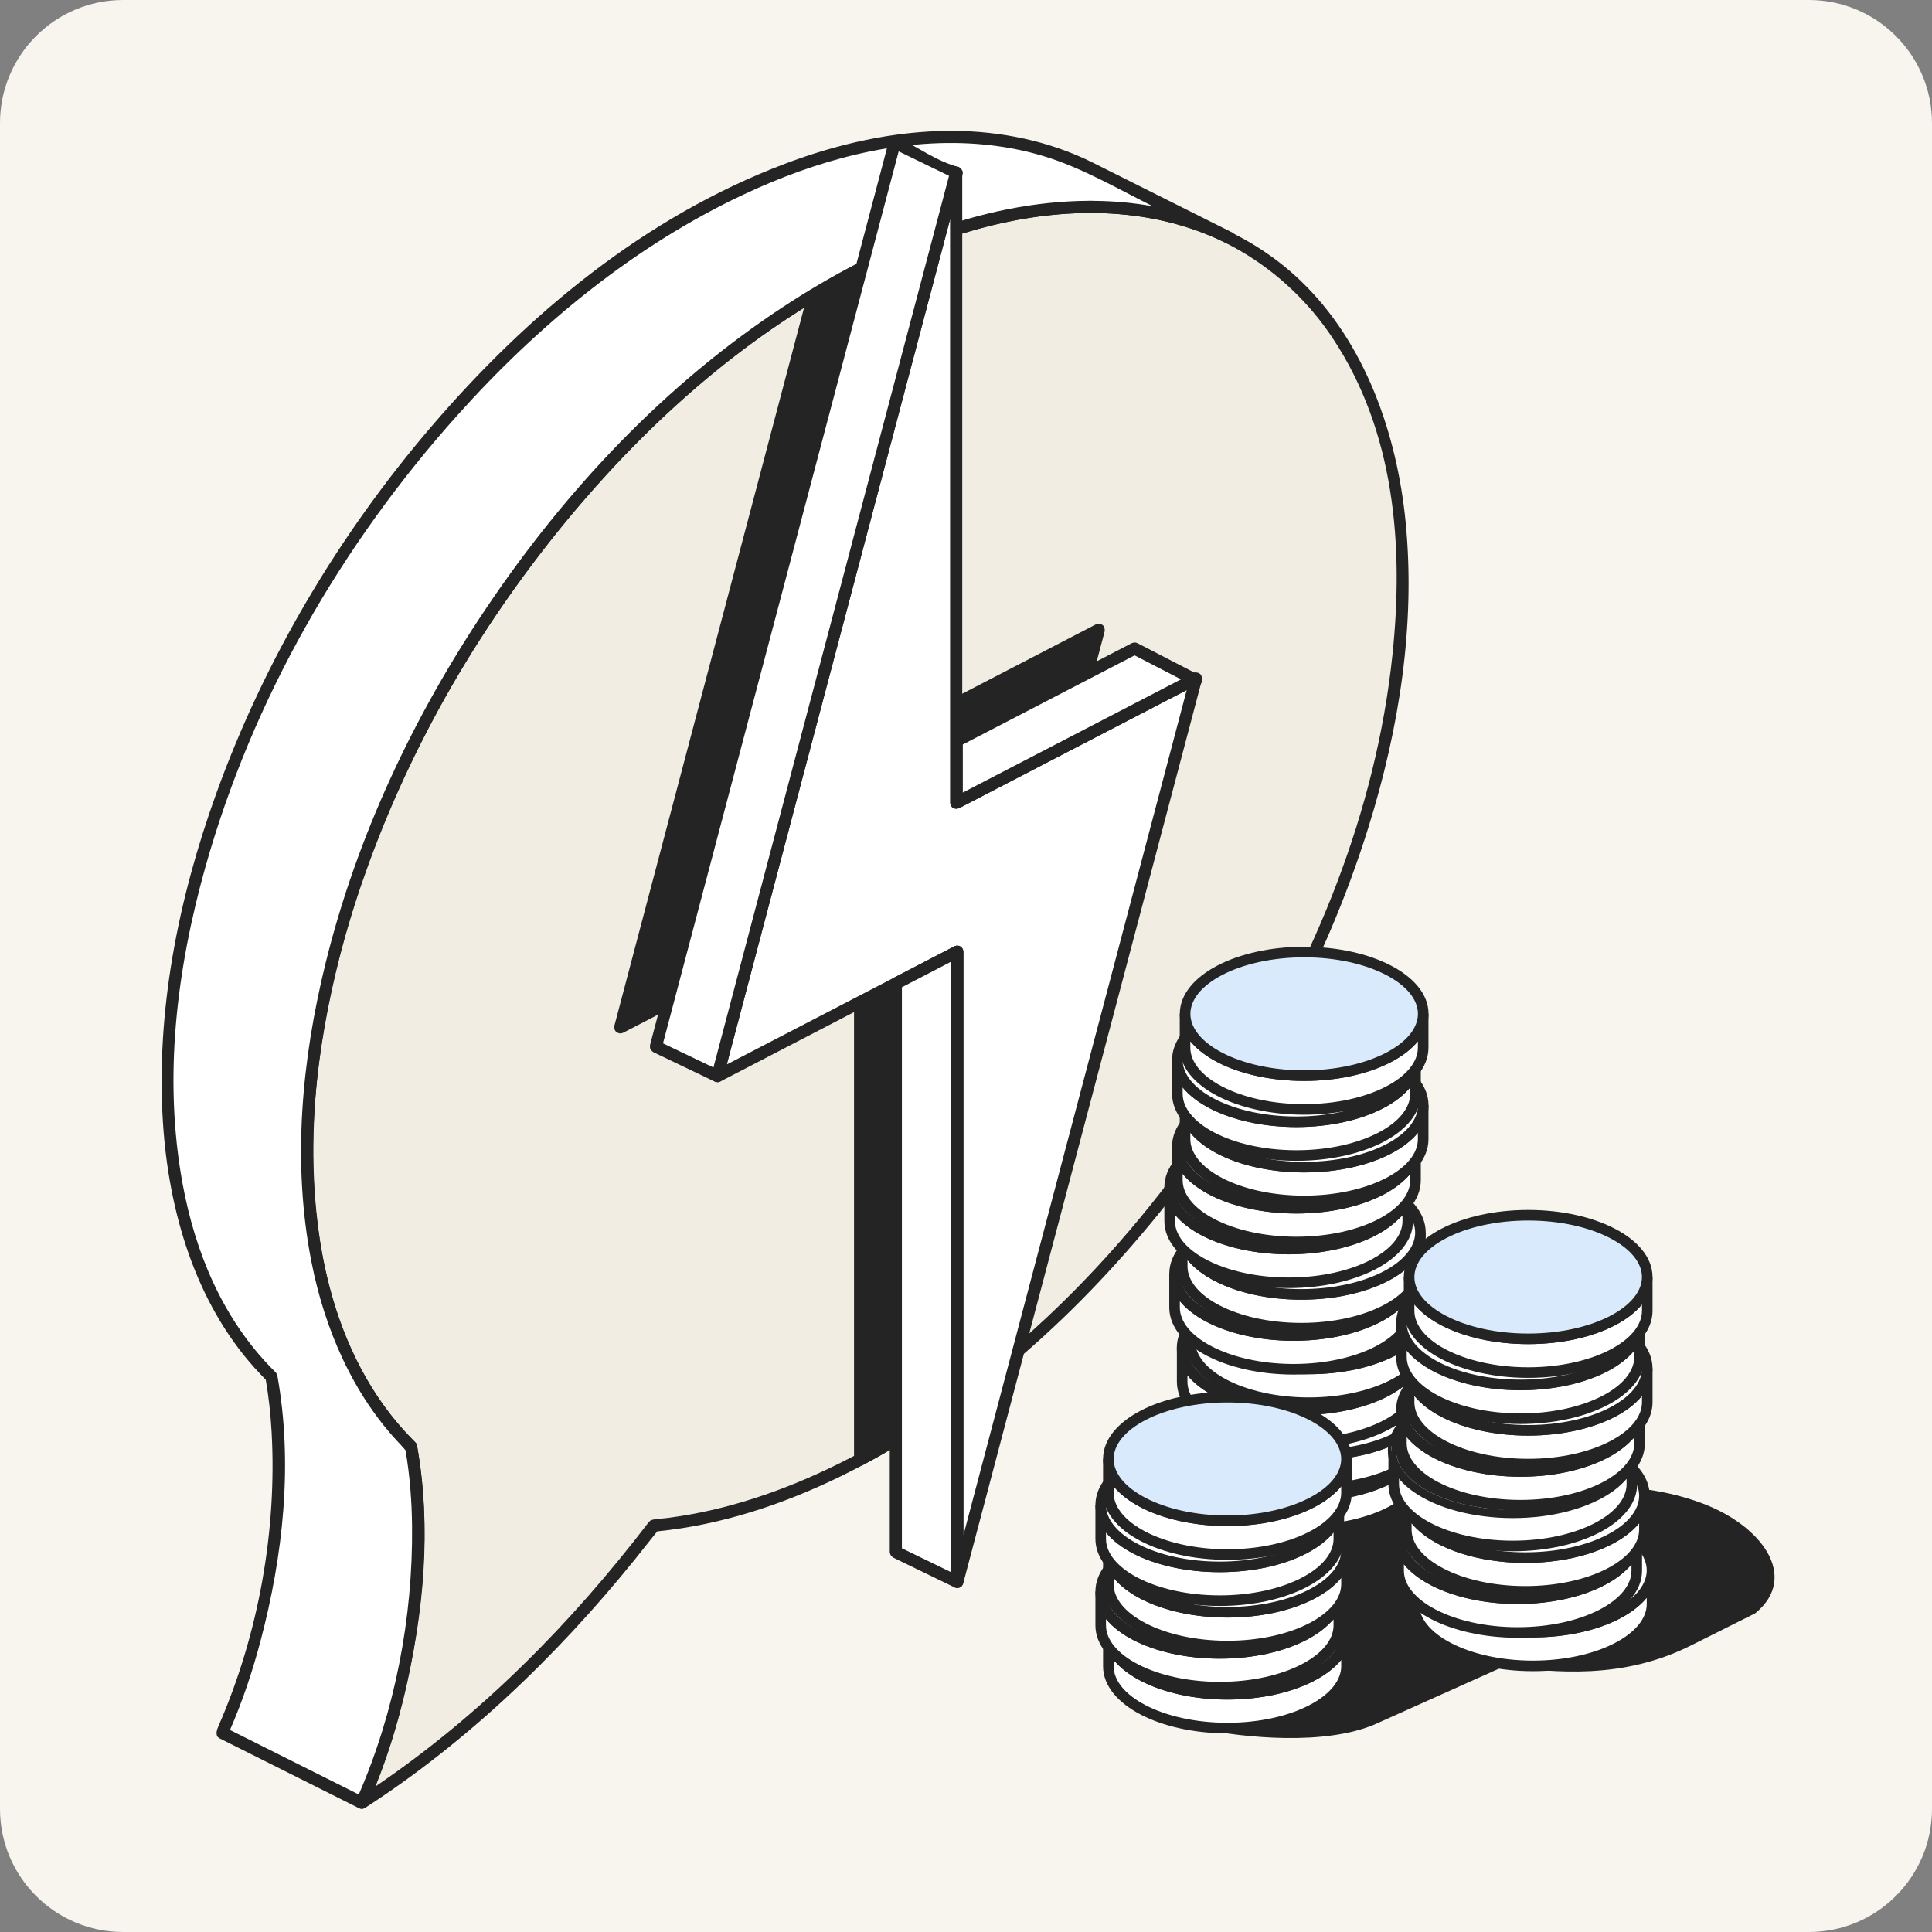 <svg width="251" height="251" viewBox="0 0 251 251" fill="none" xmlns="http://www.w3.org/2000/svg">
<rect x="0" y="0" width="251" height="251" fill="#808080" stroke="none"/>
<g clip-path="url(#clip0_8582_2413)">
<path d="M0 16C0 7.163 7.163 0 16 0H235C243.837 0 251 7.163 251 16V235C251 243.837 243.837 251 235 251H16C7.163 251 0 243.837 0 235V16Z" fill="#F8F5EF"/>
<g clip-path="url(#clip1_8582_2413)">
<path fill-rule="evenodd" clip-rule="evenodd" d="M53.402 187.943C44.931 179.626 39.938 166.589 39.938 149.692C39.938 107.008 71.811 55.754 111.066 35.305C150.324 14.856 182.195 32.909 182.195 75.593C182.195 118.277 150.322 169.532 111.066 189.979C101.844 194.784 93.028 197.461 84.937 198.195C74.757 211.51 61.727 224.707 46.997 234.211C52.703 221.559 56.055 202.701 53.402 187.941V187.943Z" fill="#F2EDE2"/>
<path fill-rule="evenodd" clip-rule="evenodd" d="M141.897 26.089C151.854 26.136 161.747 29.508 169.05 36.55C177.353 44.554 181.487 56.344 182.615 67.804C183.926 81.134 181.788 94.664 177.77 107.529C172.076 125.773 162.587 142.827 150.545 157.663C139.196 171.644 125.475 183.857 109.259 191.776C101.74 195.45 93.678 198.127 85.396 198.947C85.396 198.947 84.926 199.51 84.476 200.086C74.27 213.153 62.262 225.05 48.641 234.082C48.354 234.273 48.065 234.462 47.776 234.65C47.772 234.652 47.432 234.873 47.428 234.875C47.328 234.922 47.218 234.954 47.115 234.992L46.78 234.97L46.486 234.811L46.284 234.544L46.212 234.216L46.282 233.889C50.495 224.512 52.696 214.432 53.362 204.338C53.715 198.996 53.591 193.606 52.675 188.34C52.675 188.34 51.88 187.536 51.177 186.752C43.874 178.594 40.361 167.473 39.432 156.473C38.149 141.296 41.194 125.93 46.503 111.468C54.431 89.875 67.352 70.126 83.849 54.262C94.392 44.125 106.562 35.484 120.179 30.347C127.073 27.747 134.322 26.102 141.701 26.091C141.767 26.091 141.833 26.091 141.899 26.091L141.897 26.089ZM141.701 27.669C131.137 27.686 120.786 31.134 111.431 36.005C97.58 43.218 85.558 53.645 75.346 65.579C63.595 79.308 54.203 95.064 47.981 112.012C42.669 126.484 39.602 142.013 41.084 157.248C42.114 167.825 45.383 178.271 52.907 186.302C53.251 186.667 53.6 187.027 53.957 187.379L54.056 187.494L54.18 187.801C56.095 198.515 55.06 209.568 52.539 220.116C51.566 224.185 50.329 228.189 48.773 232.063L48.758 232.101C62.443 222.83 74.194 210.938 84.314 197.713L84.559 197.501C85.216 197.298 85.944 197.302 86.656 197.213C94.376 196.248 101.871 193.657 108.889 190.196C130.061 179.752 147.233 161.923 159.93 141.907C170.814 124.751 178.764 105.441 180.898 85.136C182.383 71.013 181.247 56.109 173.105 43.881C168.665 37.212 162.093 32.071 154.393 29.58C150.392 28.286 146.167 27.695 141.988 27.669C141.891 27.669 141.797 27.669 141.701 27.669Z" fill="#242424"/>
<path fill-rule="evenodd" clip-rule="evenodd" d="M111.59 35.034V97.976L142.756 81.802L114.7 187.986C113.718 188.552 112.731 189.097 111.739 189.625V117.305L80.572 133.479L105.72 38.306C107.486 37.243 109.269 36.242 111.068 35.305C111.242 35.214 111.418 35.123 111.592 35.034H111.59Z" fill="#242424"/>
<path fill-rule="evenodd" clip-rule="evenodd" d="M111.856 34.292L112.13 34.459L112.315 34.722L112.379 35.036V96.68L142.396 81.104L142.685 81.019C143.17 81.068 143.57 81.251 143.519 82.007L115.463 188.191L115.327 188.469L115.093 188.673C114.23 189.169 113.359 189.653 112.485 190.125C112.479 190.127 112.117 190.323 112.111 190.325C112.011 190.363 111.905 190.386 111.801 190.416L111.482 190.374L111.206 190.208L111.019 189.945L110.953 189.629V118.607L80.937 134.183L80.648 134.268C80.162 134.221 79.762 134.035 79.813 133.28L104.957 38.106C105.244 37.511 105.999 37.218 106.651 36.84C108.113 35.99 109.597 35.176 111.099 34.4L111.229 34.332L111.537 34.247C111.643 34.262 111.748 34.277 111.854 34.292H111.856ZM110.762 36.359C109.308 37.133 107.871 37.945 106.454 38.789L106.4 38.821L81.79 131.959L111.378 116.606L111.688 116.519L112.005 116.563L112.279 116.729L112.464 116.992L112.53 117.307V188.304C113.004 188.045 113.475 187.78 113.945 187.513L114.026 187.468L141.542 83.327L111.954 98.68L111.644 98.767L111.327 98.724L111.053 98.557L110.868 98.294L110.802 97.98V36.336C110.789 36.344 110.776 36.349 110.762 36.357V36.359Z" fill="#242424"/>
<path fill-rule="evenodd" clip-rule="evenodd" d="M28.855 225.122C34.561 212.469 37.913 193.612 35.258 178.851C26.787 170.534 21.793 157.498 21.793 140.601C21.795 97.919 53.666 46.664 92.924 26.215C111.754 16.407 128.886 15.457 141.616 21.835L159.76 30.924C147.03 24.546 129.9 25.496 111.068 35.304C71.811 55.753 39.938 107.008 39.938 149.692C39.938 166.589 44.931 179.625 53.402 187.942C56.057 202.703 52.703 221.56 46.997 234.212L28.853 225.123L28.855 225.122Z" fill="white"/>
<path fill-rule="evenodd" clip-rule="evenodd" d="M123.732 17C130 17.026 136.301 18.315 141.891 21.089L141.967 21.127L160.111 30.216L160.355 30.405C160.487 30.636 160.566 30.697 160.545 30.979C160.51 31.482 159.992 31.921 159.333 31.594C159.259 31.558 159.188 31.522 159.114 31.486C154.198 29.092 148.704 27.873 143.238 27.694C133.315 27.37 123.52 30.214 114.587 34.438C97.083 42.713 82.275 56.246 70.352 71.731C57.445 88.499 47.685 107.743 43.144 128.464C40.353 141.205 39.514 154.501 42.81 167.151C44.725 174.501 48.229 181.59 53.568 186.993C53.717 187.144 53.938 187.386 53.938 187.386L54.053 187.496L54.178 187.803C55.668 196.14 55.298 204.743 53.936 213.138C52.758 220.393 50.82 227.561 47.853 234.235C47.853 234.237 47.721 234.533 47.719 234.536C47.664 234.625 47.596 234.707 47.534 234.794L47.264 234.956L46.952 235L46.648 234.919L28.503 225.83L28.265 225.646C28.033 225.252 28.131 224.817 28.399 224.208C33.641 212.203 35.986 198.744 35.289 186.077C35.163 183.785 34.915 181.492 34.528 179.249C34.528 179.249 33.733 178.445 33.031 177.661C25.398 169.134 21.916 157.428 21.172 145.87C20.244 131.456 23.126 116.89 28.071 103.163C34.345 85.746 43.968 69.53 56.004 55.462C68.543 40.81 83.79 28.155 101.978 21.277C108.813 18.692 116.041 17.044 123.352 17C123.479 17 123.605 17 123.732 17ZM141.97 26.091C144.579 26.106 147.179 26.331 149.742 26.793H149.754C145.083 24.456 140.535 21.795 135.679 20.314C134.384 19.918 133.067 19.593 131.738 19.337C130.916 19.178 130.089 19.046 129.26 18.938C128.472 18.836 127.681 18.756 126.888 18.697C116.428 17.935 105.978 20.855 96.55 25.296C82.359 31.982 69.975 42.174 59.428 53.947C44.346 70.781 32.817 90.831 26.686 112.64C22.938 125.981 21.204 140.068 23.721 153.782C25.344 162.621 28.87 171.269 35.425 177.904C35.584 178.065 35.816 178.294 35.816 178.294C35.949 178.492 35.973 178.485 36.02 178.719L36.033 178.712C38.085 190.128 36.797 202.056 33.839 213.225C32.804 217.13 31.52 220.978 29.909 224.689L29.88 224.753L46.612 233.134C51.311 222.295 53.651 210.132 53.534 198.303C53.5 194.995 53.247 191.691 52.686 188.421C52.686 188.421 52.34 187.998 52.049 187.693C45.896 181.274 42.168 172.694 40.444 163.845C37.958 151.091 39.169 137.82 42.306 125.105C46.376 108.615 53.736 93.02 63.232 78.914C73.514 63.641 86.41 49.927 101.802 39.831C113.705 32.025 127.288 26.169 141.495 26.085C141.653 26.085 141.81 26.085 141.969 26.085L141.97 26.091Z" fill="#242424"/>
<path fill-rule="evenodd" clip-rule="evenodd" d="M93.206 139.809L124.223 22.416V104.306L155.392 88.132L124.374 205.523V123.635L93.206 139.809Z" fill="white"/>
<path fill-rule="evenodd" clip-rule="evenodd" d="M124.484 21.671L124.759 21.837L124.946 22.1L125.012 22.416V103.008L155.029 87.432L155.318 87.347C155.803 87.396 156.204 87.579 156.153 88.335L125.135 205.725L124.99 206.015L124.742 206.221L124.433 206.312L124.113 206.27L123.838 206.104L123.651 205.841L123.585 205.525V124.935L93.568 140.511L93.279 140.596C92.792 140.547 92.395 140.352 92.444 139.608L123.462 22.214L123.607 21.924L123.855 21.718L124.164 21.627C124.27 21.64 124.378 21.655 124.484 21.669V21.671ZM94.424 138.287L124.011 122.934L124.321 122.847L124.638 122.891L124.912 123.058L125.097 123.321L125.162 123.635V199.454L154.173 89.653L124.586 105.006L124.276 105.093L123.959 105.05L123.685 104.883L123.5 104.62L123.433 104.306V28.487C113.764 65.087 104.092 101.687 94.422 138.287H94.424Z" fill="#242424"/>
<path fill-rule="evenodd" clip-rule="evenodd" d="M124.374 123.634V205.522L116.387 201.645V127.778L124.374 123.634ZM85.22 135.98L85.235 135.921L85.22 135.929L116.236 18.538L116.255 18.78L116.309 18.576L124.223 22.417L93.205 139.808L85.218 135.982L85.22 135.98ZM155.15 88.257L124.3 104.266V96.244L147.404 84.254L155.15 88.257ZM155.392 88.381L155.314 88.421L155.333 88.351L155.392 88.381ZM124.298 22.453L124.223 22.73V22.417L124.298 22.453Z" fill="white"/>
<path fill-rule="evenodd" clip-rule="evenodd" d="M124.637 122.891L124.91 123.057L125.096 123.32L125.16 123.634V205.522L125.096 205.833L124.914 206.094L124.646 206.262L124.332 206.312L124.027 206.234L116.039 202.357C115.635 202.058 115.631 201.84 115.596 201.645V127.779C115.684 127.292 115.869 127.196 116.02 127.077L124.008 122.932L124.317 122.845C124.423 122.86 124.529 122.874 124.635 122.889L124.637 122.891ZM117.173 128.259V201.149L123.583 204.262V124.932C121.447 126.041 119.309 127.15 117.173 128.259ZM116.461 17.781L116.653 17.865C119.292 19.146 121.726 20.981 124.567 21.706C124.567 21.706 125.05 21.988 125.084 22.389C125.101 22.594 125.003 22.898 124.839 23.224L124.822 23.237L93.969 140.011L93.81 140.317L93.538 140.526L93.202 140.599L92.867 140.522L84.88 136.695C84.646 136.529 84.41 136.311 84.444 135.95L84.459 135.73L115.475 18.336L115.614 18.054L115.852 17.849L116.151 17.753C116.255 17.762 116.359 17.772 116.462 17.781H116.461ZM86.134 135.545L92.686 138.684L123.296 22.843L116.753 19.668C106.547 58.293 96.343 96.918 86.136 135.545H86.134ZM147.763 83.552L155.509 87.555L155.75 87.68L156.013 87.899L156.158 88.211V88.556L156.011 88.866L155.669 89.125C155.384 89.207 155.38 89.209 155.086 89.178L124.659 104.968L124.349 105.055L124.032 105.012L123.758 104.845L123.573 104.582L123.509 104.268V96.246C123.543 96.057 123.545 95.849 123.934 95.544L147.04 83.554C147.276 83.477 147.278 83.475 147.527 83.475C147.606 83.501 147.686 83.528 147.765 83.552H147.763ZM125.086 96.725V102.968L153.431 88.258L147.404 85.144C139.965 89.004 132.526 92.865 125.086 96.725ZM155.796 88.688L156.022 88.588L155.892 88.482C155.86 88.55 155.828 88.62 155.796 88.688Z" fill="#242424"/>
</g>
<path fill-rule="evenodd" clip-rule="evenodd" d="M155.981 224.297C161.864 225.492 171.963 226.459 178.383 223.792L195.342 216.179C201.84 216.919 210.659 218.013 219.673 213.437L227.865 209.337C233.342 204.866 228.646 198.433 221.036 195.592C213.337 192.718 207.412 193.892 203.537 192.347C196.153 189.403 188.71 183.739 181.14 181.141L156.292 193.573L155.979 224.297H155.981Z" fill="#242424"/>
<path fill-rule="evenodd" clip-rule="evenodd" d="M155.664 224.293C155.664 224.441 155.767 224.569 155.911 224.6C161.841 225.803 172.02 226.763 178.492 224.078C178.494 224.078 178.498 224.076 178.5 224.074L195.383 216.496C201.92 217.242 210.763 218.303 219.804 213.713L227.997 209.612C228.017 209.602 228.036 209.59 228.054 209.575C229.494 208.401 230.255 207.093 230.478 205.753C230.7 204.41 230.379 203.027 229.621 201.701C228.151 199.127 225.02 196.752 221.138 195.303C216.487 193.566 212.479 193.294 209.174 193.02C207.02 192.843 205.171 192.668 203.646 192.06C196.256 189.114 188.809 183.448 181.234 180.848C181.156 180.821 181.069 180.827 180.995 180.864L156.148 193.296C156.045 193.348 155.979 193.453 155.977 193.57L155.664 224.293ZM156.284 224.043C156.313 221.233 156.568 196.191 156.591 193.764L181.152 181.474C188.675 184.088 196.073 189.705 203.413 192.633C204.988 193.261 206.895 193.453 209.118 193.636C212.378 193.906 216.333 194.168 220.918 195.882C224.647 197.275 227.669 199.537 229.08 202.008C229.761 203.203 230.064 204.443 229.864 205.652C229.665 206.856 228.969 208.02 227.686 209.075L219.524 213.158C210.574 217.701 201.819 216.603 195.369 215.87C195.313 215.864 195.258 215.872 195.208 215.894L178.253 223.506C171.975 226.11 162.152 225.201 156.286 224.041L156.284 224.043Z" fill="#242424"/>
<path fill-rule="evenodd" clip-rule="evenodd" d="M185.155 186.354C185.155 186.115 185.155 190.742 185.155 190.742C185.155 195.172 178.222 198.769 169.686 198.769H169.585C161.094 198.741 154.215 195.156 154.215 190.742C154.215 190.742 154.215 186.117 154.215 186.354C154.215 190.783 161.148 194.381 169.684 194.381C178.22 194.381 185.153 190.783 185.153 186.354H185.155Z" fill="white"/>
<path fill-rule="evenodd" clip-rule="evenodd" d="M184.466 186.353C184.466 185.974 184.774 185.666 185.153 185.666H185.155V186.344L185.842 186.344V190.741L185.155 190.741L184.469 190.741V189.911C183.603 190.969 182.377 191.89 180.936 192.637C178.02 194.151 174.04 195.067 169.685 195.067C165.329 195.067 161.349 194.151 158.433 192.637C156.993 191.89 155.768 190.971 154.903 189.913V190.741L154.216 190.741L153.529 190.741V186.345L154.903 186.344V186.353C154.903 188.18 156.347 190.007 159.065 191.418C161.749 192.811 165.504 193.693 169.685 193.693C173.865 193.693 177.62 192.811 180.304 191.418C183.022 190.007 184.466 188.18 184.466 186.353ZM169.587 198.082H169.687C173.867 198.082 177.622 197.199 180.306 195.807C183.024 194.396 184.469 192.569 184.469 190.741L185.155 190.741L185.842 190.741C185.842 193.344 183.82 195.53 180.938 197.026C178.022 198.539 174.042 199.456 169.687 199.456H169.586L169.583 199.456C165.251 199.441 161.296 198.52 158.399 197.008C155.536 195.514 153.529 193.334 153.529 190.741L154.216 190.741L154.903 190.741C154.903 192.562 156.335 194.382 159.034 195.79C161.699 197.181 165.429 198.068 169.587 198.082Z" fill="#242424"/>
<path fill-rule="evenodd" clip-rule="evenodd" d="M169.684 178.323C178.222 178.323 185.153 181.921 185.153 186.353C185.153 190.784 178.22 194.38 169.684 194.38C161.148 194.38 154.215 190.782 154.215 186.353C154.215 181.923 161.148 178.323 169.684 178.323Z" fill="white"/>
<path fill-rule="evenodd" clip-rule="evenodd" d="M159.065 181.288C156.347 182.699 154.903 184.526 154.903 186.354C154.903 188.181 156.347 190.008 159.065 191.419C161.749 192.812 165.504 193.694 169.685 193.694C173.865 193.694 177.62 192.812 180.304 191.42C183.022 190.009 184.466 188.183 184.466 186.354C184.466 184.525 183.022 182.698 180.304 181.287C177.621 179.894 173.866 179.011 169.685 179.011C165.504 179.011 161.749 179.894 159.065 181.288ZM158.432 180.068C161.349 178.555 165.329 177.638 169.685 177.638C174.041 177.638 178.021 178.554 180.937 180.068C183.819 181.563 185.84 183.751 185.84 186.354C185.84 188.957 183.818 191.144 180.936 192.639C178.02 194.152 174.04 195.068 169.685 195.068C165.329 195.068 161.349 194.152 158.433 192.638C155.551 191.143 153.529 188.956 153.529 186.354C153.529 183.752 155.551 181.564 158.432 180.068Z" fill="#242424"/>
<path fill-rule="evenodd" clip-rule="evenodd" d="M186.154 181.013C186.154 180.774 186.154 185.401 186.154 185.401C186.154 189.833 179.222 193.431 170.686 193.431H170.587C162.096 193.402 155.217 189.817 155.217 185.401C155.217 185.401 155.217 180.776 155.217 181.013C155.217 185.445 162.149 189.042 170.686 189.042C179.222 189.042 186.154 185.445 186.154 181.013Z" fill="white"/>
<path fill-rule="evenodd" clip-rule="evenodd" d="M186.842 181.004L185.468 181.004V181.013C185.468 182.842 184.024 184.669 181.305 186.08C178.621 187.473 174.867 188.355 170.686 188.355C166.505 188.355 162.751 187.473 160.067 186.08C157.349 184.669 155.904 182.842 155.904 181.013V181.005L154.531 181.004V185.401C154.531 187.995 156.537 190.175 159.4 191.67C162.297 193.182 166.253 194.103 170.585 194.118L170.587 194.118H170.686C175.042 194.118 179.022 193.201 181.938 191.688C184.82 190.192 186.842 188.005 186.842 185.401V181.004ZM185.468 184.574V185.401C185.468 187.23 184.024 189.058 181.305 190.468C178.621 191.861 174.867 192.744 170.686 192.744H170.588C166.43 192.73 162.701 191.843 160.036 190.452C157.337 189.043 155.904 187.223 155.904 185.401V184.574C156.77 185.632 157.995 186.552 159.434 187.299C162.351 188.813 166.331 189.729 170.686 189.729C175.042 189.729 179.022 188.813 181.938 187.299C183.378 186.552 184.603 185.632 185.468 184.574Z" fill="#242424"/>
<path fill-rule="evenodd" clip-rule="evenodd" d="M170.686 172.985C179.224 172.985 186.154 176.583 186.154 181.015C186.154 185.447 179.222 189.044 170.686 189.044C162.149 189.044 155.217 185.447 155.217 181.015C155.217 176.583 162.149 172.985 170.686 172.985Z" fill="white"/>
<path fill-rule="evenodd" clip-rule="evenodd" d="M160.067 175.948C157.349 177.359 155.904 179.186 155.904 181.015C155.904 182.844 157.349 184.671 160.067 186.082C162.751 187.475 166.505 188.357 170.686 188.357C174.867 188.357 178.621 187.475 181.305 186.082C184.024 184.671 185.468 182.844 185.468 181.015C185.468 179.186 184.024 177.359 181.306 175.948C178.622 174.555 174.868 173.673 170.686 173.673C166.505 173.673 162.751 174.555 160.067 175.948ZM159.434 174.729C162.351 173.215 166.331 172.299 170.686 172.299C175.043 172.299 179.023 173.215 181.939 174.729C184.821 176.225 186.842 178.412 186.842 181.015C186.842 183.618 184.82 185.805 181.938 187.301C179.022 188.815 175.042 189.731 170.686 189.731C166.331 189.731 162.351 188.815 159.434 187.301C156.552 185.805 154.531 183.618 154.531 181.015C154.531 178.412 156.552 176.225 159.434 174.729Z" fill="#242424"/>
<path fill-rule="evenodd" clip-rule="evenodd" d="M184.52 175.116C184.52 174.877 184.52 179.503 184.52 179.503C184.52 183.935 177.587 187.532 169.051 187.532H168.952C160.461 187.503 153.582 183.918 153.582 179.503C153.582 179.503 153.582 174.877 153.582 175.116C153.582 179.546 160.515 183.144 169.051 183.144C177.587 183.144 184.52 179.546 184.52 175.116Z" fill="white"/>
<path fill-rule="evenodd" clip-rule="evenodd" d="M154.27 179.503L153.583 179.503L152.896 179.503V175.108L154.27 175.107V175.116C154.27 176.944 155.714 178.771 158.433 180.182C161.117 181.574 164.871 182.457 169.052 182.457C173.233 182.457 176.987 181.574 179.671 180.182C182.389 178.771 183.834 176.944 183.834 175.116V175.108L185.207 175.107V179.503L184.521 179.503L183.834 179.503V178.677C182.968 179.734 181.743 180.654 180.304 181.401C177.387 182.914 173.407 183.83 169.052 183.83C164.696 183.83 160.716 182.914 157.8 181.401C156.36 180.654 155.135 179.734 154.27 178.677V179.503ZM168.954 186.845C164.796 186.831 161.066 185.945 158.402 184.554C155.703 183.145 154.27 181.325 154.27 179.503L153.583 179.503L152.896 179.503C152.896 182.096 154.903 184.277 157.766 185.771C160.663 187.284 164.618 188.204 168.951 188.219L168.953 188.219H169.052C173.407 188.219 177.387 187.303 180.304 185.789C183.186 184.293 185.207 182.106 185.207 179.503L184.521 179.503L183.834 179.503C183.834 181.332 182.389 183.159 179.671 184.57C176.987 185.963 173.233 186.845 169.052 186.845H168.954Z" fill="#242424"/>
<path fill-rule="evenodd" clip-rule="evenodd" d="M169.04 167.089C177.579 167.089 184.509 170.686 184.509 175.118C184.509 179.55 177.577 183.145 169.04 183.145C160.504 183.145 153.571 179.548 153.571 175.118C153.571 170.688 160.504 167.089 169.04 167.089Z" fill="white"/>
<path fill-rule="evenodd" clip-rule="evenodd" d="M158.421 170.051C155.703 171.463 154.258 173.29 154.258 175.118C154.258 176.945 155.703 178.772 158.421 180.183C161.105 181.575 164.86 182.458 169.04 182.458C173.221 182.458 176.976 181.576 179.66 180.183C182.378 178.773 183.822 176.946 183.822 175.118C183.822 173.289 182.378 171.461 179.66 170.051C176.977 168.658 173.222 167.775 169.04 167.775C164.86 167.775 161.105 168.658 158.421 170.051ZM157.788 168.832C160.705 167.318 164.685 166.401 169.04 166.401C173.397 166.401 177.377 167.318 180.293 168.831C183.175 170.327 185.196 172.514 185.196 175.118C185.196 177.721 183.174 179.908 180.292 181.403C177.376 182.916 173.396 183.832 169.04 183.832C164.685 183.832 160.705 182.915 157.789 181.402C154.907 179.907 152.885 177.72 152.885 175.118C152.885 172.515 154.907 170.328 157.788 168.832Z" fill="#242424"/>
<path fill-rule="evenodd" clip-rule="evenodd" d="M185.517 169.819C185.517 169.58 185.517 174.208 185.517 174.208C185.517 178.638 178.585 182.235 170.048 182.235H169.95C161.459 182.206 154.58 178.621 154.58 174.208C154.58 174.208 154.58 169.583 154.58 169.819C154.58 174.251 161.512 177.849 170.048 177.849C178.585 177.849 185.517 174.251 185.517 169.819Z" fill="white"/>
<path fill-rule="evenodd" clip-rule="evenodd" d="M186.204 169.811L184.831 169.811V169.819C184.831 171.648 183.386 173.476 180.668 174.886C177.984 176.279 174.23 177.162 170.049 177.162C165.868 177.162 162.114 176.279 159.43 174.886C156.711 173.476 155.267 171.648 155.267 169.819V169.811L153.893 169.811V174.208C153.893 176.801 155.9 178.98 158.763 180.475C161.66 181.987 165.615 182.907 169.948 182.922L169.95 182.922H170.049C174.404 182.922 178.384 182.006 181.301 180.493C184.182 178.997 186.204 176.81 186.204 174.208V169.811ZM184.831 173.381V174.208C184.831 176.036 183.386 177.863 180.668 179.273C177.984 180.666 174.23 181.548 170.049 181.548H169.951C165.793 181.534 162.063 180.648 159.399 179.257C156.7 177.848 155.267 176.029 155.267 174.208V173.381C156.132 174.439 157.357 175.359 158.797 176.106C161.713 177.619 165.693 178.536 170.049 178.536C174.404 178.536 178.384 177.619 181.301 176.106C182.74 175.359 183.965 174.439 184.831 173.381Z" fill="#242424"/>
<path fill-rule="evenodd" clip-rule="evenodd" d="M170.048 161.792C178.587 161.792 185.517 165.389 185.517 169.819C185.517 174.249 178.585 177.848 170.048 177.848C161.512 177.848 154.58 174.251 154.58 169.819C154.58 165.387 161.512 161.792 170.048 161.792Z" fill="white"/>
<path fill-rule="evenodd" clip-rule="evenodd" d="M159.43 164.753C156.711 166.163 155.267 167.99 155.267 169.819C155.267 171.647 156.711 173.475 159.43 174.886C162.114 176.279 165.868 177.161 170.049 177.161C174.23 177.161 177.984 176.278 180.668 174.885C183.386 173.474 184.831 171.646 184.831 169.819C184.831 167.991 183.387 166.164 180.669 164.753C177.985 163.361 174.231 162.478 170.049 162.478C165.868 162.478 162.114 163.36 159.43 164.753ZM158.797 163.533C161.713 162.02 165.693 161.104 170.049 161.104C174.405 161.104 178.385 162.021 181.301 163.534C184.183 165.03 186.204 167.216 186.204 169.819C186.204 172.421 184.183 174.608 181.301 176.104C178.384 177.618 174.404 178.535 170.049 178.535C165.693 178.535 161.713 177.618 158.797 176.105C155.915 174.609 153.893 172.422 153.893 169.819C153.893 167.215 155.915 165.029 158.797 163.533Z" fill="#242424"/>
<path fill-rule="evenodd" clip-rule="evenodd" d="M183.534 165.476C183.534 165.237 183.534 169.864 183.534 169.864C183.534 174.296 176.602 177.892 168.065 177.892H167.964C159.473 177.863 152.594 174.278 152.594 169.864C152.594 169.864 152.594 165.239 152.594 165.476C152.594 169.908 159.527 173.503 168.063 173.503C176.599 173.503 183.532 169.906 183.532 165.476H183.534Z" fill="white"/>
<path fill-rule="evenodd" clip-rule="evenodd" d="M182.845 165.476C182.845 165.097 183.153 164.789 183.532 164.789H183.534V165.467L184.221 165.467V169.864L183.534 169.865L182.847 169.864V169.034C181.982 170.092 180.756 171.013 179.315 171.76C176.399 173.274 172.419 174.19 168.063 174.19C163.708 174.19 159.728 173.274 156.812 171.761C155.372 171.014 154.147 170.095 153.281 169.037V169.864L152.595 169.865L151.908 169.864V165.468L153.281 165.467V165.476C153.281 167.305 154.726 169.131 157.444 170.542C160.128 171.934 163.882 172.816 168.063 172.816C172.244 172.816 175.999 171.934 178.683 170.541C181.401 169.13 182.845 167.304 182.845 165.476ZM167.966 177.205H168.065C172.246 177.205 176.001 176.323 178.685 174.93C181.403 173.52 182.847 171.693 182.847 169.864L183.534 169.865L184.221 169.864C184.221 172.468 182.199 174.655 179.317 176.15C176.401 177.663 172.421 178.579 168.065 178.579H167.965L167.962 178.579C163.63 178.564 159.675 177.643 156.778 176.131C153.914 174.637 151.908 172.457 151.908 169.864L152.595 169.865L153.281 169.864C153.281 171.685 154.714 173.505 157.413 174.913C160.078 176.304 163.807 177.191 167.966 177.205Z" fill="#242424"/>
<path fill-rule="evenodd" clip-rule="evenodd" d="M168.067 157.447C176.606 157.447 183.536 161.045 183.536 165.477C183.536 169.908 176.604 173.504 168.067 173.504C159.531 173.504 152.599 169.906 152.599 165.477C152.599 161.047 159.531 157.447 168.067 157.447Z" fill="white"/>
<path fill-rule="evenodd" clip-rule="evenodd" d="M157.449 160.41C154.73 161.821 153.286 163.648 153.286 165.476C153.286 167.304 154.73 169.13 157.449 170.541C160.133 171.934 163.887 172.816 168.068 172.816C172.249 172.816 176.003 171.934 178.687 170.542C181.405 169.131 182.85 167.305 182.85 165.476C182.85 163.647 181.406 161.82 178.688 160.409C176.004 159.016 172.25 158.133 168.068 158.133C163.887 158.133 160.133 159.016 157.449 160.41ZM156.816 159.19C159.732 157.677 163.712 156.76 168.068 156.76C172.424 156.76 176.404 157.676 179.321 159.19C182.202 160.686 184.224 162.873 184.224 165.476C184.224 168.079 182.202 170.266 179.32 171.761C176.403 173.274 172.423 174.19 168.068 174.19C163.712 174.19 159.732 173.274 156.816 171.76C153.934 170.265 151.912 168.078 151.912 165.476C151.912 162.874 153.934 160.686 156.816 159.19Z" fill="#242424"/>
<path fill-rule="evenodd" clip-rule="evenodd" d="M184.531 160.138C184.531 159.899 184.531 164.524 184.531 164.524C184.531 168.956 177.599 172.554 169.062 172.554H168.961C160.47 172.525 153.591 168.94 153.591 164.524C153.591 164.524 153.591 159.899 153.591 160.138C153.591 164.568 160.524 168.165 169.06 168.165C177.597 168.165 184.529 164.568 184.529 160.138H184.531Z" fill="white"/>
<path fill-rule="evenodd" clip-rule="evenodd" d="M183.843 160.138C183.843 159.759 184.15 159.451 184.53 159.451H184.532V160.129L185.218 160.129V164.525L184.532 164.525L183.845 164.525V163.696C182.979 164.755 181.753 165.675 180.313 166.422C177.396 167.936 173.416 168.852 169.061 168.852C164.705 168.852 160.725 167.936 157.809 166.422C156.369 165.675 155.144 164.756 154.279 163.698V164.525L153.592 164.525L152.905 164.525V160.13L154.279 160.129V160.138C154.279 161.966 155.723 163.792 158.442 165.203C161.126 166.596 164.88 167.478 169.061 167.478C173.242 167.478 176.996 166.596 179.68 165.203C182.398 163.792 183.843 161.966 183.843 160.138ZM168.963 171.867H169.063C173.244 171.867 176.998 170.985 179.682 169.592C182.4 168.181 183.845 166.353 183.845 164.525L184.532 164.525L185.218 164.525C185.218 167.128 183.197 169.315 180.315 170.811C177.398 172.324 173.418 173.241 169.063 173.241H168.962L168.96 173.241C164.627 173.226 160.672 172.305 157.775 170.793C154.912 169.298 152.905 167.118 152.905 164.525L153.592 164.525L154.279 164.525C154.279 166.346 155.712 168.166 158.411 169.575C161.075 170.966 164.805 171.853 168.963 171.867Z" fill="#242424"/>
<path fill-rule="evenodd" clip-rule="evenodd" d="M169.071 152.108C177.61 152.108 184.54 155.706 184.54 160.138C184.54 164.57 177.608 168.165 169.071 168.165C160.535 168.165 153.603 164.567 153.603 160.138C153.603 155.708 160.535 152.108 169.071 152.108Z" fill="white"/>
<path fill-rule="evenodd" clip-rule="evenodd" d="M158.453 155.071C155.734 156.482 154.29 158.309 154.29 160.137C154.29 161.965 155.734 163.791 158.453 165.202C161.137 166.595 164.891 167.477 169.072 167.477C173.253 167.477 177.007 166.595 179.691 165.203C182.409 163.793 183.854 161.966 183.854 160.137C183.854 158.308 182.41 156.481 179.692 155.07C177.008 153.677 173.254 152.795 169.072 152.795C164.891 152.795 161.137 153.678 158.453 155.071ZM157.82 153.852C160.736 152.338 164.716 151.421 169.072 151.421C173.428 151.421 177.408 152.337 180.324 153.851C183.206 155.347 185.227 157.534 185.227 160.137C185.227 162.74 183.206 164.927 180.324 166.422C177.407 167.935 173.427 168.851 169.072 168.851C164.716 168.851 160.736 167.935 157.82 166.421C154.938 164.926 152.916 162.739 152.916 160.137C152.916 157.535 154.938 155.348 157.82 153.852Z" fill="#242424"/>
<path fill-rule="evenodd" clip-rule="evenodd" d="M182.895 154.24C182.895 154.001 182.895 158.627 182.895 158.627C182.895 163.059 175.962 166.656 167.426 166.656H167.327C158.836 166.627 151.957 163.042 151.957 158.627C151.957 158.627 151.957 154.001 151.957 154.24C151.957 158.67 158.889 162.268 167.426 162.268C175.962 162.268 182.895 158.67 182.895 154.24Z" fill="white"/>
<path fill-rule="evenodd" clip-rule="evenodd" d="M152.644 158.627L151.957 158.627L151.271 158.627V154.232L152.644 154.231V154.24C152.644 156.068 154.088 157.895 156.807 159.306C159.491 160.698 163.245 161.581 167.426 161.581C171.607 161.581 175.361 160.698 178.045 159.306C180.764 157.895 182.208 156.068 182.208 154.24V154.232L183.582 154.231V158.627L182.895 158.627L182.208 158.627V157.801C181.343 158.858 180.118 159.778 178.678 160.525C175.762 162.038 171.782 162.954 167.426 162.954C163.071 162.954 159.091 162.038 156.174 160.525C154.735 159.778 153.51 158.858 152.644 157.801V158.627ZM167.328 165.969C163.17 165.955 159.441 165.069 156.776 163.678C154.077 162.269 152.644 160.449 152.644 158.627L151.957 158.627L151.271 158.627C151.271 161.22 153.277 163.401 156.14 164.895C159.037 166.408 162.993 167.328 167.325 167.343L167.327 167.343H167.426C171.782 167.343 175.762 166.427 178.678 164.913C181.56 163.417 183.582 161.23 183.582 158.627L182.895 158.627L182.208 158.627C182.208 160.456 180.764 162.283 178.045 163.694C175.361 165.087 171.607 165.969 167.426 165.969H167.328Z" fill="#242424"/>
<path fill-rule="evenodd" clip-rule="evenodd" d="M167.426 146.212C175.964 146.212 182.895 149.809 182.895 154.241C182.895 158.673 175.962 162.268 167.426 162.268C158.889 162.268 151.957 158.671 151.957 154.241C151.957 149.811 158.889 146.212 167.426 146.212Z" fill="white"/>
<path fill-rule="evenodd" clip-rule="evenodd" d="M156.807 149.174C154.089 150.586 152.644 152.413 152.644 154.241C152.644 156.068 154.088 157.895 156.807 159.306C159.491 160.698 163.245 161.581 167.426 161.581C171.607 161.581 175.361 160.699 178.045 159.306C180.764 157.896 182.208 156.069 182.208 154.241C182.208 152.412 180.764 150.584 178.046 149.174C175.362 147.781 171.608 146.898 167.426 146.898C163.245 146.898 159.491 147.781 156.807 149.174ZM156.174 147.955C159.091 146.441 163.071 145.524 167.426 145.524C171.783 145.524 175.763 146.441 178.679 147.954C181.561 149.45 183.582 151.638 183.582 154.241C183.582 156.844 181.56 159.031 178.678 160.526C175.762 162.039 171.782 162.955 167.426 162.955C163.071 162.955 159.091 162.038 156.174 160.525C153.292 159.03 151.271 156.843 151.271 154.241C151.271 151.638 153.292 149.451 156.174 147.955Z" fill="#242424"/>
<path fill-rule="evenodd" clip-rule="evenodd" d="M183.898 148.944C183.898 148.705 183.898 153.332 183.898 153.332C183.898 157.764 176.968 161.359 168.429 161.359H168.329C159.837 161.33 152.958 157.745 152.958 153.332C152.958 153.332 152.958 148.707 152.958 148.944C152.958 153.375 159.889 156.971 168.427 156.971C176.966 156.971 183.896 153.373 183.896 148.944H183.898Z" fill="white"/>
<path fill-rule="evenodd" clip-rule="evenodd" d="M183.21 148.943C183.21 148.563 183.517 148.256 183.897 148.256H183.899V148.934L184.586 148.934V153.331L183.899 153.331L183.212 153.331V152.501C182.346 153.559 181.121 154.48 179.681 155.227C176.765 156.741 172.784 157.657 168.428 157.657C164.071 157.657 160.091 156.741 157.175 155.228C155.736 154.481 154.511 153.562 153.646 152.504V153.331L152.959 153.331L152.272 153.331V148.935L153.646 148.934V148.943C153.646 150.771 155.09 152.598 157.808 154.009C160.492 155.401 164.246 156.283 168.428 156.283C172.61 156.283 176.364 155.401 179.048 154.008C181.766 152.597 183.21 150.77 183.21 148.943ZM168.33 160.672H168.43C172.612 160.672 176.366 159.79 179.05 158.397C181.768 156.987 183.212 155.16 183.212 153.331L183.899 153.331L184.586 153.331C184.586 155.934 182.564 158.121 179.683 159.617C176.767 161.13 172.786 162.045 168.43 162.045H168.329L168.327 162.045C163.994 162.031 160.039 161.11 157.142 159.598C154.279 158.104 152.272 155.924 152.272 153.331L152.959 153.331L153.646 153.331C153.646 155.152 155.079 156.971 157.778 158.38C160.443 159.771 164.172 160.657 168.33 160.672Z" fill="#242424"/>
<path fill-rule="evenodd" clip-rule="evenodd" d="M168.427 140.914C176.966 140.914 183.896 144.511 183.896 148.943C183.896 153.375 176.966 156.971 168.427 156.971C159.889 156.971 152.958 153.373 152.958 148.943C152.958 144.514 159.889 140.914 168.427 140.914Z" fill="white"/>
<path fill-rule="evenodd" clip-rule="evenodd" d="M157.808 143.876C155.09 145.288 153.646 147.115 153.646 148.943C153.646 150.77 155.09 152.597 157.808 154.008C160.492 155.401 164.246 156.283 168.428 156.283C172.61 156.283 176.364 155.401 179.048 154.009C181.766 152.598 183.21 150.771 183.21 148.943C183.21 147.114 181.766 145.287 179.048 143.876C176.364 142.483 172.61 141.6 168.428 141.6C164.246 141.6 160.492 142.483 157.808 143.876ZM157.175 142.657C160.091 141.143 164.071 140.227 168.428 140.227C172.784 140.227 176.765 141.143 179.681 142.656C182.562 144.152 184.584 146.34 184.584 148.943C184.584 151.546 182.562 153.733 179.681 155.228C176.764 156.741 172.784 157.657 168.428 157.657C164.071 157.657 160.091 156.741 157.175 155.227C154.294 153.732 152.272 151.545 152.272 148.943C152.272 146.341 154.293 144.153 157.175 142.657Z" fill="#242424"/>
<path fill-rule="evenodd" clip-rule="evenodd" d="M184.896 143.603C184.896 143.364 184.896 147.991 184.896 147.991C184.896 152.423 177.963 156.019 169.427 156.019H169.326C160.835 155.99 153.956 152.405 153.956 147.991C153.956 147.991 153.956 143.366 153.956 143.603C153.956 148.035 160.888 151.632 169.425 151.632C177.961 151.632 184.893 148.035 184.893 143.603H184.896Z" fill="white"/>
<path fill-rule="evenodd" clip-rule="evenodd" d="M184.207 143.603C184.207 143.224 184.514 142.916 184.894 142.916H184.896V143.594L185.583 143.594V147.991L184.896 147.991L184.209 147.991V147.162C183.343 148.221 182.118 149.141 180.677 149.889C177.761 151.403 173.78 152.319 169.425 152.319C165.069 152.319 161.089 151.403 158.173 149.889C156.733 149.142 155.509 148.222 154.643 147.164V147.991L153.956 147.991L153.269 147.991V143.595L154.643 143.594V143.603C154.643 145.432 156.087 147.259 158.806 148.67C161.49 150.063 165.244 150.945 169.425 150.945C173.606 150.945 177.36 150.063 180.044 148.67C182.763 147.259 184.207 145.432 184.207 143.603ZM169.327 155.332H169.427C173.608 155.332 177.362 154.45 180.046 153.057C182.765 151.647 184.209 149.82 184.209 147.991L184.896 147.991L185.583 147.991C185.583 150.595 183.561 152.781 180.679 154.277C177.763 155.79 173.782 156.706 169.427 156.706H169.326L169.324 156.706C164.991 156.691 161.036 155.77 158.139 154.258C155.276 152.764 153.269 150.584 153.269 147.991L153.956 147.991L154.643 147.991C154.643 149.812 156.076 151.632 158.775 153.04C161.44 154.431 165.169 155.318 169.327 155.332Z" fill="#242424"/>
<path fill-rule="evenodd" clip-rule="evenodd" d="M169.434 135.575C177.972 135.575 184.903 139.173 184.903 143.604C184.903 148.036 177.97 151.634 169.434 151.634C160.897 151.634 153.965 148.036 153.965 143.604C153.965 139.173 160.897 135.575 169.434 135.575Z" fill="white"/>
<path fill-rule="evenodd" clip-rule="evenodd" d="M158.815 138.538C156.096 139.949 154.652 141.776 154.652 143.605C154.652 145.434 156.096 147.261 158.815 148.672C161.499 150.065 165.253 150.947 169.434 150.947C173.615 150.947 177.369 150.065 180.053 148.672C182.772 147.261 184.216 145.434 184.216 143.605C184.216 141.776 182.772 139.949 180.054 138.538C177.37 137.145 173.616 136.262 169.434 136.262C165.253 136.262 161.499 137.145 158.815 138.538ZM158.182 137.319C161.098 135.805 165.079 134.889 169.434 134.889C173.791 134.889 177.771 135.805 180.687 137.319C183.569 138.814 185.59 141.002 185.59 143.605C185.59 146.208 183.568 148.395 180.686 149.891C177.77 151.405 173.79 152.321 169.434 152.321C165.079 152.321 161.098 151.405 158.182 149.891C155.3 148.395 153.278 146.208 153.278 143.605C153.278 141.002 155.3 138.814 158.182 137.319Z" fill="#242424"/>
<path fill-rule="evenodd" clip-rule="evenodd" d="M183.898 137.706C183.898 137.467 183.898 142.095 183.898 142.095C183.898 146.527 176.968 150.122 168.429 150.122H168.329C159.837 150.093 152.958 146.508 152.958 142.095C152.958 142.095 152.958 137.469 152.958 137.706C152.958 142.138 159.889 145.736 168.427 145.736C176.966 145.736 183.896 142.138 183.896 137.706H183.898Z" fill="white"/>
<path fill-rule="evenodd" clip-rule="evenodd" d="M183.21 137.706C183.21 137.327 183.517 137.02 183.897 137.02H183.899V137.697L184.586 137.697V142.095L183.899 142.095L183.212 142.095V141.266C182.346 142.324 181.121 143.245 179.681 143.993C176.765 145.506 172.784 146.423 168.428 146.423C164.071 146.423 160.091 145.506 157.175 143.993C155.736 143.246 154.511 142.326 153.646 141.268V142.095L152.959 142.095L152.272 142.095V137.698L153.646 137.698V137.706C153.646 139.535 155.09 141.362 157.808 142.773C160.492 144.166 164.246 145.049 168.428 145.049C172.61 145.049 176.364 144.166 179.048 142.773C181.766 141.362 183.21 139.535 183.21 137.706ZM168.33 149.435H168.43C172.612 149.435 176.366 148.553 179.05 147.161C181.768 145.751 183.212 143.924 183.212 142.095L183.899 142.095L184.586 142.095C184.586 144.698 182.564 146.885 179.683 148.38C176.767 149.893 172.786 150.809 168.43 150.809H168.329L168.327 150.809C163.994 150.794 160.039 149.874 157.142 148.362C154.279 146.867 152.272 144.687 152.272 142.095L152.959 142.095L153.646 142.095C153.646 143.916 155.079 145.735 157.778 147.144C160.443 148.535 164.172 149.421 168.33 149.435Z" fill="#242424"/>
<path fill-rule="evenodd" clip-rule="evenodd" d="M168.427 129.679C176.966 129.679 183.896 133.276 183.896 137.708C183.896 142.14 176.966 145.737 168.427 145.737C159.889 145.737 152.958 142.14 152.958 137.708C152.958 133.276 159.889 129.679 168.427 129.679Z" fill="white"/>
<path fill-rule="evenodd" clip-rule="evenodd" d="M157.808 132.64C155.09 134.051 153.646 135.879 153.646 137.707C153.646 139.536 155.09 141.363 157.808 142.774C160.492 144.167 164.246 145.05 168.428 145.05C172.61 145.05 176.364 144.167 179.048 142.774C181.766 141.363 183.21 139.536 183.21 137.707C183.21 135.879 181.766 134.051 179.048 132.64C176.364 131.247 172.61 130.365 168.428 130.365C164.246 130.365 160.492 131.247 157.808 132.64ZM157.175 131.421C160.091 129.907 164.071 128.991 168.428 128.991C172.784 128.991 176.765 129.907 179.681 131.421C182.562 132.917 184.584 135.104 184.584 137.707C184.584 140.31 182.562 142.498 179.681 143.994C176.765 145.507 172.784 146.423 168.428 146.423C164.071 146.423 160.091 145.507 157.175 143.994C154.293 142.498 152.272 140.31 152.272 137.707C152.272 135.104 154.293 132.917 157.175 131.421Z" fill="#242424"/>
<path fill-rule="evenodd" clip-rule="evenodd" d="M184.896 131.714C184.896 131.475 184.896 136.103 184.896 136.103C184.896 140.535 177.963 144.132 169.427 144.132H169.326C160.835 144.103 153.956 140.518 153.956 136.103C153.956 136.103 153.956 131.477 153.956 131.714C153.956 136.146 160.888 139.743 169.425 139.743C177.961 139.743 184.893 136.146 184.893 131.714H184.896Z" fill="white"/>
<path fill-rule="evenodd" clip-rule="evenodd" d="M184.207 131.714C184.207 131.335 184.514 131.027 184.894 131.027H184.896V131.705L185.583 131.705V136.103L184.896 136.103L184.209 136.103V135.273C183.343 136.332 182.118 137.253 180.677 138C177.761 139.514 173.78 140.43 169.425 140.43C165.069 140.43 161.089 139.514 158.173 138C156.733 137.253 155.509 136.334 154.643 135.276V136.103L153.956 136.103L153.269 136.103V131.706L154.643 131.705V131.714C154.643 133.543 156.087 135.37 158.806 136.781C161.49 138.174 165.244 139.057 169.425 139.057C173.606 139.057 177.36 138.174 180.044 136.781C182.763 135.37 184.207 133.543 184.207 131.714ZM169.327 143.445H169.427C173.608 143.445 177.362 142.563 180.046 141.17C182.765 139.759 184.209 137.932 184.209 136.103L184.896 136.103L185.583 136.103C185.583 138.706 183.561 140.893 180.679 142.389C177.763 143.903 173.783 144.819 169.427 144.819H169.326L169.324 144.819C164.991 144.804 161.036 143.884 158.139 142.371C155.276 140.877 153.269 138.696 153.269 136.103L153.956 136.103L154.643 136.103C154.643 137.925 156.076 139.745 158.775 141.154C161.44 142.545 165.169 143.431 169.327 143.445Z" fill="#242424"/>
<path fill-rule="evenodd" clip-rule="evenodd" d="M169.434 123.687C177.972 123.687 184.903 127.284 184.903 131.714C184.903 136.144 177.97 139.743 169.434 139.743C160.897 139.743 153.965 136.146 153.965 131.714C153.965 127.282 160.897 123.687 169.434 123.687Z" fill="#D8EAFB"/>
<path fill-rule="evenodd" clip-rule="evenodd" d="M158.815 126.648C156.096 128.059 154.652 129.885 154.652 131.714C154.652 133.543 156.096 135.37 158.815 136.781C161.499 138.174 165.253 139.057 169.434 139.057C173.615 139.057 177.369 138.174 180.053 136.78C182.772 135.369 184.216 133.542 184.216 131.714C184.216 129.886 182.772 128.06 180.054 126.649C177.37 125.256 173.616 124.374 169.434 124.374C165.253 124.374 161.499 125.256 158.815 126.648ZM158.182 125.429C161.098 123.916 165.079 123 169.434 123C173.791 123 177.771 123.916 180.687 125.43C183.568 126.925 185.59 129.112 185.59 131.714C185.59 134.316 183.568 136.504 180.686 138C177.77 139.513 173.79 140.43 169.434 140.43C165.079 140.43 161.098 139.514 158.182 138C155.3 136.505 153.278 134.317 153.278 131.714C153.278 129.111 155.3 126.924 158.182 125.429Z" fill="#242424"/>
<path fill-rule="evenodd" clip-rule="evenodd" d="M214.626 204.011C214.626 203.772 214.626 208.399 214.626 208.399C214.626 212.831 207.693 216.429 199.157 216.429H199.056C190.565 216.4 183.686 212.815 183.686 208.399C183.686 208.399 183.686 203.774 183.686 204.011C183.686 208.443 190.618 212.038 199.155 212.038C207.691 212.038 214.624 208.441 214.624 204.011H214.626Z" fill="white"/>
<path fill-rule="evenodd" clip-rule="evenodd" d="M213.937 204.011C213.937 203.632 214.244 203.324 214.624 203.324H214.626V204.002L215.313 204.002V208.4L214.626 208.4L213.939 208.4V207.569C213.073 208.628 211.848 209.548 210.407 210.296C207.491 211.809 203.51 212.725 199.155 212.725C194.8 212.725 190.819 211.809 187.903 210.296C186.464 209.549 185.239 208.63 184.373 207.572V208.4L183.686 208.4L182.999 208.4V204.003L184.373 204.002V204.011C184.373 205.84 185.817 207.667 188.536 209.077C191.22 210.47 194.974 211.351 199.155 211.351C203.336 211.351 207.09 210.469 209.774 209.076C212.493 207.665 213.937 205.839 213.937 204.011ZM199.057 215.742H199.157C203.338 215.742 207.092 214.86 209.776 213.467C212.495 212.056 213.939 210.228 213.939 208.4L214.626 208.4L215.313 208.4C215.313 211.003 213.291 213.19 210.409 214.686C207.493 216.2 203.513 217.116 199.157 217.116H199.056L199.054 217.116C194.721 217.101 190.766 216.18 187.869 214.668C185.006 213.173 182.999 210.993 182.999 208.4L183.686 208.4L184.373 208.4C184.373 210.222 185.806 212.041 188.505 213.45C191.17 214.841 194.899 215.728 199.057 215.742Z" fill="#242424"/>
<path fill-rule="evenodd" clip-rule="evenodd" d="M199.155 195.984C207.693 195.984 214.624 199.582 214.624 204.014C214.624 208.446 207.691 212.041 199.155 212.041C190.618 212.041 183.686 208.443 183.686 204.014C183.686 199.584 190.618 195.984 199.155 195.984Z" fill="white"/>
<path fill-rule="evenodd" clip-rule="evenodd" d="M188.536 198.947C185.817 200.358 184.373 202.185 184.373 204.013C184.373 205.841 185.817 207.667 188.536 209.078C191.22 210.471 194.974 211.353 199.155 211.353C203.336 211.353 207.09 210.471 209.774 209.079C212.493 207.668 213.937 205.842 213.937 204.013C213.937 202.184 212.493 200.357 209.775 198.946C207.091 197.553 203.337 196.671 199.155 196.671C194.974 196.671 191.22 197.554 188.536 198.947ZM187.903 197.728C190.819 196.214 194.799 195.297 199.155 195.297C203.511 195.297 207.492 196.213 210.408 197.727C213.289 199.223 215.311 201.41 215.311 204.013C215.311 206.616 213.289 208.803 210.407 210.298C207.491 211.811 203.51 212.727 199.155 212.727C194.799 212.727 190.819 211.811 187.903 210.297C185.021 208.802 182.999 206.615 182.999 204.013C182.999 201.411 185.021 199.224 187.903 197.728Z" fill="#242424"/>
<path fill-rule="evenodd" clip-rule="evenodd" d="M212.643 199.668C212.643 199.429 212.643 204.057 212.643 204.057C212.643 208.489 205.71 212.086 197.174 212.086H197.075C188.584 212.057 181.705 208.472 181.705 204.057C181.705 204.057 181.705 199.431 181.705 199.668C181.705 204.1 188.638 207.697 197.174 207.697C205.71 207.697 212.643 204.1 212.643 199.668Z" fill="white"/>
<path fill-rule="evenodd" clip-rule="evenodd" d="M213.33 199.659L211.956 199.659V199.668C211.956 201.497 210.512 203.324 207.793 204.735C205.109 206.128 201.355 207.011 197.174 207.011C192.993 207.011 189.239 206.128 186.555 204.735C183.836 203.324 182.392 201.497 182.392 199.668V199.66L181.018 199.659V204.057C181.018 206.65 183.025 208.831 185.888 210.325C188.785 211.838 192.74 212.758 197.073 212.773L197.075 212.773H197.174C201.53 212.773 205.51 211.857 208.426 210.343C211.308 208.847 213.33 206.66 213.33 204.057V199.659ZM211.956 203.23V204.057C211.956 205.885 210.512 207.713 207.793 209.124C205.109 210.517 201.355 211.399 197.174 211.399H197.076C192.918 211.385 189.189 210.499 186.524 209.107C183.825 207.699 182.392 205.879 182.392 204.057V203.23C183.258 204.288 184.483 205.207 185.922 205.954C188.838 207.468 192.819 208.384 197.174 208.384C201.53 208.384 205.51 207.468 208.426 205.954C209.866 205.207 211.09 204.288 211.956 203.23Z" fill="#242424"/>
<path fill-rule="evenodd" clip-rule="evenodd" d="M197.174 191.639C205.712 191.639 212.643 195.236 212.643 199.666C212.643 204.096 205.71 207.695 197.174 207.695C188.638 207.695 181.705 204.098 181.705 199.666C181.705 195.234 188.638 191.639 197.174 191.639Z" fill="white"/>
<path fill-rule="evenodd" clip-rule="evenodd" d="M186.555 194.6C183.836 196.011 182.392 197.838 182.392 199.666C182.392 201.495 183.836 203.322 186.555 204.733C189.239 206.126 192.993 207.009 197.174 207.009C201.355 207.009 205.109 206.126 207.793 204.732C210.512 203.321 211.956 201.494 211.956 199.666C211.956 197.839 210.512 196.012 207.794 194.601C205.11 193.208 201.356 192.326 197.174 192.326C192.993 192.326 189.239 193.208 186.555 194.6ZM185.922 193.381C188.838 191.868 192.819 190.952 197.174 190.952C201.531 190.952 205.511 191.868 208.427 193.382C211.308 194.877 213.33 197.064 213.33 199.666C213.33 202.268 211.308 204.456 208.426 205.952C205.51 207.466 201.53 208.382 197.174 208.382C192.819 208.382 188.838 207.466 185.922 205.952C183.04 204.457 181.018 202.269 181.018 199.666C181.018 197.063 183.04 194.876 185.922 193.381Z" fill="#242424"/>
<path fill-rule="evenodd" clip-rule="evenodd" d="M213.64 194.328C213.64 194.089 213.64 198.717 213.64 198.717C213.64 203.149 206.707 206.744 198.171 206.744H198.072C189.581 206.715 182.702 203.13 182.702 198.717C182.702 198.717 182.702 194.091 182.702 194.328C182.702 198.76 189.635 202.358 198.171 202.358C206.707 202.358 213.64 198.76 213.64 194.328Z" fill="white"/>
<path fill-rule="evenodd" clip-rule="evenodd" d="M214.327 194.319L212.953 194.319V194.328C212.953 196.157 211.509 197.984 208.79 199.395C206.106 200.788 202.352 201.671 198.171 201.671C193.99 201.671 190.236 200.788 187.552 199.395C184.834 197.984 183.389 196.157 183.389 194.328V194.32L182.015 194.319V198.717C182.015 201.309 184.022 203.489 186.885 204.984C189.782 206.496 193.738 207.416 198.07 207.431L198.072 207.431H198.171C202.527 207.431 206.507 206.515 209.423 205.002C212.305 203.507 214.327 201.32 214.327 198.717V194.319ZM212.953 197.89V198.717C212.953 200.546 211.509 202.372 208.79 203.783C206.106 205.175 202.352 206.057 198.171 206.057H198.073C193.915 206.043 190.186 205.157 187.521 203.766C184.822 202.357 183.389 200.538 183.389 198.717V197.89C184.255 198.948 185.48 199.867 186.919 200.615C189.835 202.128 193.816 203.044 198.171 203.044C202.527 203.044 206.507 202.128 209.423 200.615C210.863 199.867 212.088 198.948 212.953 197.89Z" fill="#242424"/>
<path fill-rule="evenodd" clip-rule="evenodd" d="M198.171 186.3C206.709 186.3 213.64 189.897 213.64 194.327C213.64 198.757 206.707 202.356 198.171 202.356C189.635 202.356 182.702 198.759 182.702 194.327C182.702 189.895 189.635 186.3 198.171 186.3Z" fill="white"/>
<path fill-rule="evenodd" clip-rule="evenodd" d="M187.552 189.261C184.833 190.672 183.389 192.499 183.389 194.327C183.389 196.156 184.834 197.983 187.552 199.394C190.236 200.787 193.99 201.67 198.171 201.67C202.352 201.67 206.106 200.787 208.79 199.394C211.509 197.982 212.953 196.155 212.953 194.327C212.953 192.5 211.509 190.673 208.791 189.262C206.107 187.869 202.353 186.987 198.171 186.987C193.99 186.987 190.236 187.869 187.552 189.261ZM186.919 188.042C189.836 186.529 193.816 185.613 198.171 185.613C202.528 185.613 206.508 186.53 209.424 188.043C212.305 189.538 214.327 191.725 214.327 194.327C214.327 196.929 212.305 199.117 209.423 200.613C206.507 202.127 202.527 203.043 198.171 203.043C193.816 203.043 189.835 202.127 186.919 200.614C184.037 199.118 182.015 196.93 182.015 194.327C182.015 191.724 184.037 189.537 186.919 188.042Z" fill="#242424"/>
<path fill-rule="evenodd" clip-rule="evenodd" d="M212.008 188.431C212.008 188.192 212.008 192.819 212.008 192.819C212.008 197.251 205.075 200.847 196.539 200.847H196.438C187.947 200.818 181.068 197.233 181.068 192.819C181.068 192.819 181.068 188.194 181.068 188.431C181.068 192.863 188 196.46 196.537 196.46C205.073 196.46 212.006 192.863 212.006 188.431H212.008Z" fill="white"/>
<path fill-rule="evenodd" clip-rule="evenodd" d="M211.319 188.431C211.319 188.052 211.626 187.744 212.006 187.744H212.008V188.422L212.695 188.422V192.82L212.008 192.82L211.321 192.82V191.99C210.455 193.049 209.229 193.969 207.789 194.717C204.872 196.231 200.892 197.147 196.537 197.147C192.181 197.147 188.201 196.231 185.285 194.717C183.845 193.97 182.62 193.05 181.755 191.993V192.82L181.068 192.82L180.381 192.82V188.423L181.755 188.422V188.431C181.755 190.26 183.199 192.087 185.918 193.498C188.602 194.891 192.356 195.773 196.537 195.773C200.718 195.773 204.472 194.891 207.156 193.498C209.874 192.087 211.319 190.26 211.319 188.431ZM196.439 200.16H196.539C200.72 200.16 204.474 199.278 207.158 197.885C209.876 196.475 211.321 194.648 211.321 192.82L212.008 192.82L212.695 192.82C212.695 195.423 210.673 197.61 207.791 199.105C204.874 200.618 200.894 201.534 196.539 201.534H196.438L196.436 201.534C192.103 201.519 188.148 200.598 185.251 199.086C182.388 197.592 180.381 195.412 180.381 192.82L181.068 192.82L181.755 192.82C181.755 194.64 183.188 196.46 185.887 197.868C188.552 199.259 192.281 200.146 196.439 200.16Z" fill="#242424"/>
<path fill-rule="evenodd" clip-rule="evenodd" d="M196.537 180.403C205.075 180.403 212.006 184.001 212.006 188.433C212.006 192.864 205.073 196.462 196.537 196.462C188 196.462 181.068 192.864 181.068 188.433C181.068 184.001 188 180.403 196.537 180.403Z" fill="white"/>
<path fill-rule="evenodd" clip-rule="evenodd" d="M196.541 180.094C191.345 180.094 186.737 181.417 183.881 183.44C181.908 184.835 180.764 186.57 180.764 188.432C180.764 190.295 181.908 192.03 183.881 193.424C186.737 195.446 191.345 196.768 196.541 196.768C201.738 196.768 206.346 195.446 209.202 193.424C211.174 192.027 212.319 190.295 212.319 188.432C212.319 186.57 211.174 184.835 209.202 183.44C206.344 181.419 201.736 180.094 196.541 180.094ZM196.541 180.712C201.59 180.712 206.07 181.979 208.846 183.943C210.629 185.203 211.701 186.747 211.701 188.43C211.701 190.113 210.629 191.657 208.846 192.918C206.07 194.881 201.59 196.148 196.541 196.148C191.493 196.148 187.013 194.881 184.237 192.918C182.454 191.657 181.381 190.113 181.381 188.43C181.381 186.747 182.454 185.203 184.237 183.943C187.013 181.979 191.493 180.712 196.541 180.712Z" fill="#242424"/>
<path fill-rule="evenodd" clip-rule="evenodd" d="M208.845 192.917C210.628 191.656 211.701 190.113 211.701 188.43C211.701 186.747 210.628 185.203 208.845 183.942C206.07 181.979 201.59 180.712 196.541 180.712C191.492 180.712 187.012 181.979 184.237 183.942C182.454 185.203 181.381 186.747 181.381 188.43C181.381 190.113 182.454 191.656 184.237 192.917C187.012 194.881 191.492 196.148 196.541 196.148C201.59 196.148 206.07 194.881 208.845 192.917ZM209.201 193.424C206.346 195.446 201.738 196.768 196.541 196.768C191.344 196.768 186.736 195.446 183.881 193.424C181.908 192.029 180.763 190.295 180.763 188.432C180.763 186.569 181.908 184.835 183.881 183.44C186.736 181.416 191.344 180.094 196.541 180.094C201.736 180.094 206.344 181.418 209.201 183.44C211.174 184.835 212.319 186.569 212.319 188.432C212.319 190.295 211.174 192.027 209.201 193.424ZM209.466 183.066C211.507 184.509 212.777 186.366 212.777 188.432C212.777 190.498 211.507 192.353 209.466 193.798L209.466 193.798C206.511 195.889 201.802 197.226 196.541 197.226C191.28 197.226 186.571 195.889 183.616 193.798C181.575 192.355 180.305 190.498 180.305 188.432C180.305 186.366 181.575 184.509 183.616 183.066C186.571 180.973 191.28 179.636 196.541 179.636C201.801 179.636 206.509 180.975 209.466 183.066ZM208.581 184.316L208.581 184.316C205.905 182.423 201.526 181.17 196.541 181.17C191.556 181.17 187.177 182.423 184.501 184.316L184.501 184.316C182.778 185.535 181.839 186.957 181.839 188.43C181.839 189.903 182.778 191.325 184.501 192.544L184.501 192.544C187.177 194.437 191.556 195.69 196.541 195.69C201.526 195.69 205.905 194.437 208.581 192.544L208.581 192.544C210.304 191.325 211.243 189.903 211.243 188.43C211.243 186.957 210.304 185.535 208.581 184.316Z" fill="#242424"/>
<path fill-rule="evenodd" clip-rule="evenodd" d="M213.009 183.135C213.009 182.896 213.009 187.521 213.009 187.521C213.009 191.953 206.079 195.551 197.54 195.551H197.44C188.949 195.522 182.07 191.937 182.07 187.521C182.07 187.521 182.07 182.896 182.07 183.135C182.07 187.565 189 191.164 197.538 191.164C206.077 191.164 213.007 187.567 213.007 183.135H213.009Z" fill="white"/>
<path fill-rule="evenodd" clip-rule="evenodd" d="M212.32 183.135C212.32 182.756 212.628 182.448 213.007 182.448H213.009V183.126L213.696 183.126V187.522L213.009 187.522L212.322 187.522V186.694C211.457 187.753 210.231 188.674 208.791 189.421C205.875 190.935 201.895 191.851 197.538 191.851C193.182 191.851 189.202 190.934 186.285 189.421C184.846 188.673 183.622 187.754 182.756 186.696V187.522L182.069 187.522L181.383 187.522V183.127L182.756 183.126V183.135C182.756 184.963 184.2 186.79 186.918 188.201C189.602 189.595 193.356 190.478 197.538 190.478C201.72 190.478 205.474 189.595 208.158 188.202C210.876 186.791 212.32 184.964 212.32 183.135ZM197.44 194.864H197.54C201.722 194.864 205.477 193.982 208.16 192.589C210.878 191.178 212.322 189.35 212.322 187.522L213.009 187.522L213.696 187.522C213.696 190.125 211.675 192.312 208.793 193.808C205.877 195.322 201.897 196.238 197.54 196.238H197.439L197.437 196.238C193.105 196.223 189.15 195.302 186.252 193.79C183.389 192.295 181.383 190.115 181.383 187.522L182.069 187.522L182.756 187.522C182.756 189.344 184.189 191.163 186.888 192.572C189.553 193.963 193.282 194.85 197.44 194.864Z" fill="#242424"/>
<path fill-rule="evenodd" clip-rule="evenodd" d="M197.538 175.106C206.077 175.106 213.007 178.704 213.007 183.136C213.007 187.568 206.077 191.165 197.538 191.165C189 191.165 182.07 187.568 182.07 183.136C182.07 178.704 189 175.106 197.538 175.106Z" fill="white"/>
<path fill-rule="evenodd" clip-rule="evenodd" d="M186.918 178.068C184.2 179.479 182.756 181.306 182.756 183.135C182.756 184.964 184.2 186.791 186.918 188.202C189.602 189.595 193.356 190.478 197.538 190.478C201.72 190.478 205.474 189.595 208.158 188.202C210.876 186.791 212.32 184.964 212.32 183.135C212.32 181.306 210.876 179.479 208.158 178.068C205.474 176.675 201.72 175.793 197.538 175.793C193.356 175.793 189.602 176.675 186.918 178.068ZM186.285 176.849C189.202 175.335 193.182 174.419 197.538 174.419C201.895 174.419 205.875 175.335 208.791 176.849C211.673 178.345 213.694 180.532 213.694 183.135C213.694 185.738 211.673 187.925 208.791 189.421C205.875 190.935 201.895 191.851 197.538 191.851C193.182 191.851 189.202 190.935 186.285 189.421C183.404 187.925 181.383 185.738 181.383 183.135C181.383 180.532 183.404 178.345 186.285 176.849Z" fill="#242424"/>
<path fill-rule="evenodd" clip-rule="evenodd" d="M214.006 177.795C214.006 177.556 214.006 182.184 214.006 182.184C214.006 186.616 207.074 190.213 198.538 190.213H198.437C189.946 190.184 183.067 186.599 183.067 182.184C183.067 182.184 183.067 177.558 183.067 177.795C183.067 182.227 189.999 185.824 198.535 185.824C207.072 185.824 214.004 182.227 214.004 177.795H214.006Z" fill="white"/>
<path fill-rule="evenodd" clip-rule="evenodd" d="M213.318 177.794C213.318 177.415 213.625 177.107 214.004 177.107H214.006V177.785L214.693 177.785V182.183L214.006 182.183L213.32 182.183V181.353C212.454 182.412 211.228 183.333 209.788 184.081C206.871 185.594 202.891 186.51 198.536 186.51C194.18 186.51 190.2 185.594 187.284 184.081C185.844 183.333 184.619 182.414 183.754 181.356V182.183L183.067 182.183L182.38 182.183V177.786L183.754 177.785V177.794C183.754 179.623 185.198 181.45 187.916 182.861C190.6 184.254 194.355 185.137 198.536 185.137C202.716 185.137 206.471 184.254 209.155 182.861C211.873 181.45 213.318 179.623 213.318 177.794ZM198.438 189.525H198.538C202.719 189.525 206.473 188.643 209.157 187.25C211.875 185.839 213.32 184.012 213.32 182.183L214.006 182.183L214.693 182.183C214.693 184.786 212.672 186.973 209.79 188.469C206.873 189.983 202.893 190.899 198.538 190.899H198.437L198.434 190.899C194.102 190.884 190.147 189.964 187.25 188.451C184.386 186.957 182.38 184.776 182.38 182.183L183.067 182.183L183.754 182.183C183.754 184.005 185.187 185.825 187.885 187.234C190.55 188.625 194.28 189.511 198.438 189.525Z" fill="#242424"/>
<path fill-rule="evenodd" clip-rule="evenodd" d="M198.535 169.766C207.074 169.766 214.004 173.363 214.004 177.795C214.004 182.227 207.072 185.824 198.535 185.824C189.999 185.824 183.067 182.227 183.067 177.795C183.067 173.363 189.999 169.766 198.535 169.766Z" fill="white"/>
<path fill-rule="evenodd" clip-rule="evenodd" d="M187.916 172.728C185.198 174.139 183.754 175.966 183.754 177.795C183.754 179.624 185.198 181.451 187.916 182.862C190.6 184.255 194.355 185.138 198.536 185.138C202.716 185.138 206.471 184.255 209.155 182.862C211.873 181.451 213.318 179.624 213.318 177.795C213.318 175.966 211.874 174.139 209.155 172.728C206.472 171.335 202.718 170.453 198.536 170.453C194.355 170.453 190.6 171.335 187.916 172.728ZM187.284 171.509C190.2 169.995 194.18 169.079 198.536 169.079C202.892 169.079 206.872 169.995 209.788 171.509C212.67 173.005 214.691 175.192 214.691 177.795C214.691 180.398 212.669 182.586 209.788 184.081C206.871 185.595 202.891 186.511 198.536 186.511C194.18 186.511 190.2 185.595 187.284 184.081C184.402 182.586 182.38 180.398 182.38 177.795C182.38 175.192 184.402 173.005 187.284 171.509Z" fill="#242424"/>
<path fill-rule="evenodd" clip-rule="evenodd" d="M213.009 171.899C213.009 171.66 213.009 176.287 213.009 176.287C213.009 180.719 206.079 184.316 197.54 184.316H197.44C188.949 184.288 182.07 180.703 182.07 176.287C182.07 176.287 182.07 171.662 182.07 171.899C182.07 176.33 189 179.928 197.538 179.928C206.077 179.928 213.007 176.33 213.007 171.899H213.009Z" fill="white"/>
<path fill-rule="evenodd" clip-rule="evenodd" d="M212.32 171.898C212.32 171.518 212.628 171.211 213.007 171.211H213.009V171.889L213.696 171.889V176.286L213.009 176.286L212.322 176.286V175.457C211.457 176.516 210.231 177.436 208.791 178.184C205.875 179.698 201.895 180.614 197.538 180.614C193.182 180.614 189.202 179.698 186.285 178.184C184.846 177.437 183.622 176.517 182.756 175.46V176.286L182.069 176.286L181.383 176.286V171.89L182.756 171.889V171.898C182.756 173.727 184.2 175.554 186.918 176.965C189.602 178.358 193.356 179.24 197.538 179.24C201.72 179.24 205.474 178.358 208.158 176.965C210.876 175.554 212.32 173.727 212.32 171.898ZM197.44 183.629H197.54C201.722 183.629 205.477 182.746 208.16 181.353C210.878 179.943 212.322 178.115 212.322 176.286L213.009 176.286L213.696 176.286C213.696 178.889 211.675 181.077 208.793 182.573C205.877 184.086 201.897 185.003 197.54 185.003H197.439L197.437 185.003C193.105 184.988 189.15 184.067 186.252 182.555C183.389 181.06 181.383 178.88 181.383 176.286L182.069 176.286L182.756 176.286C182.756 178.108 184.189 179.928 186.888 181.337C189.553 182.728 193.282 183.615 197.44 183.629Z" fill="#242424"/>
<path fill-rule="evenodd" clip-rule="evenodd" d="M197.538 163.868C206.077 163.868 213.007 167.466 213.007 171.895C213.007 176.325 206.077 179.925 197.538 179.925C189 179.925 182.07 176.327 182.07 171.895C182.07 167.464 189 163.868 197.538 163.868Z" fill="white"/>
<path fill-rule="evenodd" clip-rule="evenodd" d="M186.918 166.83C184.2 168.24 182.756 170.067 182.756 171.896C182.756 173.725 184.2 175.552 186.918 176.963C189.602 178.356 193.356 179.238 197.538 179.238C201.72 179.238 205.474 178.355 208.158 176.962C210.876 175.551 212.32 173.723 212.32 171.896C212.32 170.068 210.876 168.241 208.158 166.831C205.474 165.438 201.72 164.555 197.538 164.555C193.356 164.555 189.602 165.437 186.918 166.83ZM186.286 165.61C189.202 164.097 193.182 163.182 197.538 163.182C201.895 163.182 205.875 164.098 208.791 165.611C211.673 167.107 213.694 169.294 213.694 171.896C213.694 174.498 211.673 176.685 208.791 178.181C205.875 179.695 201.895 180.612 197.538 180.612C193.182 180.612 189.202 179.696 186.285 178.182C183.404 176.686 181.383 174.499 181.383 171.896C181.383 169.293 183.404 167.106 186.286 165.61Z" fill="#242424"/>
<path fill-rule="evenodd" clip-rule="evenodd" d="M214.006 165.906C214.006 165.667 214.006 170.295 214.006 170.295C214.006 174.725 207.074 178.322 198.538 178.322H198.437C189.946 178.293 183.067 174.708 183.067 170.295C183.067 170.295 183.067 165.669 183.067 165.906C183.067 170.336 189.999 173.936 198.535 173.936C207.072 173.936 214.004 170.338 214.004 165.906H214.006Z" fill="white"/>
<path fill-rule="evenodd" clip-rule="evenodd" d="M213.318 165.906C213.318 165.526 213.625 165.219 214.004 165.219H214.006V165.897L214.693 165.897V170.294L214.006 170.294L213.32 170.294V169.465C212.454 170.524 211.228 171.444 209.788 172.192C206.871 173.705 202.891 174.622 198.536 174.622C194.18 174.622 190.2 173.705 187.284 172.191C185.844 171.444 184.619 170.524 183.754 169.466V170.294L183.067 170.294L182.38 170.294V165.898L183.754 165.897V165.906C183.754 167.733 185.198 169.561 187.916 170.972C190.6 172.365 194.355 173.248 198.536 173.248C202.716 173.248 206.471 172.366 209.155 170.973C211.873 169.562 213.318 167.734 213.318 165.906ZM198.438 177.635H198.538C202.718 177.635 206.473 176.752 209.157 175.359C211.875 173.949 213.32 172.122 213.32 170.294L214.006 170.294L214.693 170.294C214.693 172.896 212.671 175.083 209.79 176.579C206.873 178.092 202.893 179.008 198.538 179.008H198.437L198.434 179.008C194.102 178.994 190.147 178.073 187.25 176.561C184.387 175.067 182.38 172.887 182.38 170.294L183.067 170.294L183.754 170.294C183.754 172.115 185.186 173.934 187.885 175.343C190.55 176.734 194.28 177.62 198.438 177.635Z" fill="#242424"/>
<path fill-rule="evenodd" clip-rule="evenodd" d="M198.535 157.88C207.074 157.88 214.004 161.477 214.004 165.909C214.004 170.341 207.072 173.938 198.535 173.938C189.999 173.938 183.067 170.341 183.067 165.909C183.067 161.477 189.999 157.88 198.535 157.88Z" fill="#D8EAFB"/>
<path fill-rule="evenodd" clip-rule="evenodd" d="M187.916 160.843C185.198 162.253 183.754 164.081 183.754 165.909C183.754 167.738 185.198 169.566 187.916 170.976C190.6 172.369 194.355 173.252 198.536 173.252C202.716 173.252 206.471 172.369 209.155 170.976C211.873 169.566 213.318 167.738 213.318 165.909C213.318 164.081 211.874 162.253 209.155 160.843C206.472 159.45 202.718 158.567 198.536 158.567C194.355 158.567 190.6 159.45 187.916 160.843ZM187.284 159.623C190.2 158.11 194.18 157.193 198.536 157.193C202.892 157.193 206.872 158.11 209.788 159.623C212.67 161.119 214.691 163.306 214.691 165.909C214.691 168.513 212.669 170.7 209.788 172.196C206.871 173.709 202.891 174.626 198.536 174.626C194.18 174.626 190.2 173.709 187.284 172.196C184.402 170.7 182.38 168.513 182.38 165.909C182.38 163.306 184.402 161.119 187.284 159.623Z" fill="#242424"/>
<path fill-rule="evenodd" clip-rule="evenodd" d="M174.933 212.086C174.933 211.847 174.933 216.475 174.933 216.475C174.933 220.907 168 224.504 159.464 224.504H159.365C150.874 224.475 143.995 220.89 143.995 216.475C143.995 216.475 143.995 211.849 143.995 212.086C143.995 216.518 150.927 220.115 159.464 220.115C168 220.115 174.933 216.518 174.933 212.086Z" fill="white"/>
<path fill-rule="evenodd" clip-rule="evenodd" d="M175.619 212.077L174.246 212.077V212.086C174.246 213.915 172.801 215.742 170.083 217.153C167.399 218.546 163.645 219.429 159.464 219.429C155.283 219.429 151.529 218.546 148.845 217.153C146.126 215.742 144.682 213.915 144.682 212.086V212.078L143.308 212.077V216.475C143.308 219.068 145.315 221.248 148.178 222.743C151.075 224.256 155.03 225.176 159.363 225.191L159.365 225.191H159.464C163.819 225.191 167.799 224.275 170.716 222.761C173.598 221.265 175.619 219.078 175.619 216.475V212.077ZM174.246 215.648V216.475C174.246 218.303 172.801 220.131 170.083 221.542C167.399 222.935 163.645 223.817 159.464 223.817H159.366C155.208 223.803 151.479 222.917 148.814 221.525C146.115 220.117 144.682 218.297 144.682 216.475V215.648C145.547 216.705 146.772 217.625 148.212 218.372C151.128 219.886 155.108 220.802 159.464 220.802C163.819 220.802 167.799 219.886 170.716 218.372C172.155 217.625 173.38 216.705 174.246 215.648Z" fill="#242424"/>
<path fill-rule="evenodd" clip-rule="evenodd" d="M159.464 204.059C168.002 204.059 174.933 207.656 174.933 212.088C174.933 216.52 168 220.117 159.464 220.117C150.927 220.117 143.995 216.52 143.995 212.088C143.995 207.656 150.927 204.059 159.464 204.059Z" fill="#F2EDE2"/>
<path fill-rule="evenodd" clip-rule="evenodd" d="M148.845 207.021C146.126 208.432 144.682 210.259 144.682 212.088C144.682 213.917 146.126 215.744 148.845 217.155C151.529 218.548 155.283 219.431 159.464 219.431C163.645 219.431 167.399 218.548 170.083 217.155C172.801 215.744 174.246 213.917 174.246 212.088C174.246 210.259 172.802 208.432 170.084 207.021C167.4 205.628 163.646 204.746 159.464 204.746C155.283 204.746 151.529 205.628 148.845 207.021ZM148.212 205.802C151.128 204.288 155.108 203.372 159.464 203.372C163.82 203.372 167.8 204.288 170.717 205.802C173.598 207.298 175.619 209.485 175.619 212.088C175.619 214.691 173.598 216.879 170.716 218.374C167.799 219.888 163.819 220.804 159.464 220.804C155.108 220.804 151.128 219.888 148.212 218.374C145.33 216.879 143.308 214.691 143.308 212.088C143.308 209.485 145.33 207.298 148.212 205.802Z" fill="#242424"/>
<path fill-rule="evenodd" clip-rule="evenodd" d="M173.938 206.772C173.938 206.533 173.938 211.16 173.938 211.16C173.938 215.592 167.005 219.187 158.469 219.187H158.37C149.879 219.159 143 215.574 143 211.16C143 211.16 143 206.535 143 206.772C143 211.204 149.932 214.801 158.469 214.801C167.005 214.801 173.938 211.204 173.938 206.772Z" fill="white"/>
<path fill-rule="evenodd" clip-rule="evenodd" d="M174.625 206.763L173.251 206.763V206.772C173.251 208.6 171.806 210.428 169.088 211.839C166.404 213.232 162.65 214.114 158.469 214.114C154.288 214.114 150.534 213.232 147.85 211.839C145.131 210.428 143.687 208.6 143.687 206.772V206.764L142.313 206.763V211.16C142.313 213.753 144.32 215.933 147.183 217.427C150.08 218.939 154.035 219.86 158.368 219.874L158.37 219.874H158.469C162.824 219.874 166.804 218.959 169.721 217.445C172.603 215.95 174.625 213.763 174.625 211.16V206.763ZM173.251 210.333V211.16C173.251 212.989 171.807 214.816 169.088 216.226C166.404 217.619 162.65 218.501 158.469 218.501H158.371C154.213 218.486 150.484 217.6 147.819 216.209C145.12 214.8 143.687 212.981 143.687 211.16V210.333C144.552 211.391 145.777 212.311 147.217 213.058C150.133 214.572 154.113 215.488 158.469 215.488C162.824 215.488 166.805 214.572 169.721 213.058C171.16 212.311 172.385 211.391 173.251 210.333Z" fill="#242424"/>
<path fill-rule="evenodd" clip-rule="evenodd" d="M158.469 198.743C167.007 198.743 173.938 202.341 173.938 206.772C173.938 211.204 167.005 214.802 158.469 214.802C149.932 214.802 143 211.204 143 206.772C143 202.341 149.932 198.743 158.469 198.743Z" fill="#F2EDE2"/>
<path fill-rule="evenodd" clip-rule="evenodd" d="M147.85 201.705C145.131 203.116 143.687 204.943 143.687 206.772C143.687 208.601 145.131 210.428 147.85 211.839C150.534 213.232 154.288 214.114 158.469 214.114C162.65 214.114 166.404 213.232 169.088 211.839C171.806 210.428 173.251 208.601 173.251 206.772C173.251 204.943 171.807 203.116 169.089 201.705C166.405 200.312 162.651 199.429 158.469 199.429C154.288 199.429 150.534 200.312 147.85 201.705ZM147.217 200.486C150.133 198.972 154.113 198.056 158.469 198.056C162.825 198.056 166.806 198.972 169.722 200.486C172.603 201.981 174.625 204.169 174.625 206.772C174.625 209.375 172.603 211.562 169.721 213.058C166.805 214.572 162.824 215.488 158.469 215.488C154.113 215.488 150.133 214.572 147.217 213.058C144.335 211.562 142.313 209.375 142.313 206.772C142.313 204.169 144.335 201.981 147.217 200.486Z" fill="#242424"/>
<path fill-rule="evenodd" clip-rule="evenodd" d="M174.933 201.431C174.933 201.192 174.933 205.819 174.933 205.819C174.933 210.249 168 213.849 159.464 213.849H159.365C150.874 213.82 143.995 210.235 143.995 205.819C143.995 205.819 143.995 201.194 143.995 201.431C143.995 205.863 150.927 209.458 159.464 209.458C168 209.458 174.933 205.861 174.933 201.431Z" fill="white"/>
<path fill-rule="evenodd" clip-rule="evenodd" d="M175.619 201.422L174.246 201.422V201.431C174.246 203.258 172.802 205.085 170.083 206.496C167.399 207.889 163.645 208.771 159.464 208.771C155.283 208.771 151.529 207.889 148.845 206.497C146.126 205.086 144.682 203.26 144.682 201.431V201.423L143.308 201.422V205.819C143.308 208.413 145.315 210.593 148.178 212.088C151.075 213.6 155.03 214.521 159.363 214.536L159.365 214.536H159.464C163.819 214.536 167.8 213.619 170.716 212.105C173.598 210.609 175.619 208.422 175.619 205.819V201.422ZM174.246 204.991V205.819C174.246 207.647 172.801 209.474 170.083 210.886C167.399 212.279 163.645 213.162 159.464 213.162H159.366C155.208 213.148 151.479 212.261 148.814 210.87C146.115 209.461 144.682 207.641 144.682 205.819V204.992C145.547 206.05 146.772 206.969 148.212 207.716C151.128 209.229 155.108 210.145 159.464 210.145C163.819 210.145 167.799 209.229 170.716 207.715C172.155 206.968 173.38 206.049 174.246 204.991Z" fill="#242424"/>
<path fill-rule="evenodd" clip-rule="evenodd" d="M159.464 193.404C168.002 193.404 174.933 197.002 174.933 201.434C174.933 205.865 168 209.461 159.464 209.461C150.927 209.461 143.995 205.863 143.995 201.434C143.995 197.004 150.927 193.404 159.464 193.404Z" fill="white"/>
<path fill-rule="evenodd" clip-rule="evenodd" d="M148.845 196.368C146.126 197.779 144.682 199.606 144.682 201.434C144.682 203.262 146.126 205.088 148.845 206.499C151.529 207.892 155.283 208.774 159.464 208.774C163.645 208.774 167.399 207.892 170.083 206.5C172.801 205.089 174.246 203.263 174.246 201.434C174.246 199.605 172.802 197.778 170.084 196.367C167.4 194.974 163.646 194.091 159.464 194.091C155.283 194.091 151.529 194.974 148.845 196.368ZM148.212 195.148C151.128 193.635 155.108 192.718 159.464 192.718C163.82 192.718 167.8 193.634 170.717 195.148C173.598 196.644 175.619 198.831 175.619 201.434C175.619 204.037 173.598 206.224 170.716 207.719C167.799 209.232 163.819 210.148 159.464 210.148C155.108 210.148 151.128 209.232 148.212 207.718C145.33 206.223 143.308 204.036 143.308 201.434C143.308 198.832 145.33 196.644 148.212 195.148Z" fill="#242424"/>
<path fill-rule="evenodd" clip-rule="evenodd" d="M173.938 195.535C173.938 195.296 173.938 199.924 173.938 199.924C173.938 204.354 167.005 207.953 158.469 207.953H158.37C149.879 207.924 143 204.339 143 199.924C143 199.924 143 195.298 143 195.535C143 199.967 149.932 203.563 158.469 203.563C167.005 203.563 173.938 199.965 173.938 195.535Z" fill="white"/>
<path fill-rule="evenodd" clip-rule="evenodd" d="M174.625 195.526L173.251 195.526V195.535C173.251 197.363 171.807 199.19 169.088 200.6C166.404 201.993 162.65 202.876 158.469 202.876C154.288 202.876 150.534 201.994 147.85 200.601C145.131 199.191 143.687 197.364 143.687 195.535V195.527L142.313 195.527V199.924C142.313 202.517 144.32 204.698 147.183 206.192C150.08 207.705 154.035 208.625 158.368 208.64L158.37 208.64H158.469C162.824 208.64 166.805 207.723 169.721 206.209C172.603 204.713 174.625 202.526 174.625 199.924V195.526ZM173.251 199.096V199.924C173.251 201.752 171.807 203.579 169.088 204.99C166.404 206.383 162.65 207.266 158.469 207.266H158.371C154.213 207.252 150.484 206.366 147.819 204.975C145.12 203.566 143.687 201.746 143.687 199.924V199.097C144.553 200.154 145.777 201.074 147.217 201.821C150.133 203.334 154.113 204.249 158.469 204.249C162.824 204.249 166.805 203.333 169.721 201.82C171.16 201.073 172.385 200.153 173.251 199.096Z" fill="#242424"/>
<path fill-rule="evenodd" clip-rule="evenodd" d="M158.469 187.507C167.007 187.507 173.938 191.104 173.938 195.536C173.938 199.968 167.005 203.563 158.469 203.563C149.932 203.563 143 199.966 143 195.536C143 191.106 149.932 187.507 158.469 187.507Z" fill="white"/>
<path fill-rule="evenodd" clip-rule="evenodd" d="M147.85 190.47C145.131 191.881 143.687 193.709 143.687 195.536C143.687 197.364 145.131 199.191 147.85 200.602C150.534 201.994 154.288 202.877 158.469 202.877C162.65 202.877 166.404 201.995 169.088 200.602C171.807 199.192 173.251 197.365 173.251 195.536C173.251 193.708 171.807 191.88 169.089 190.469C166.405 189.076 162.651 188.194 158.469 188.194C154.288 188.194 150.534 189.077 147.85 190.47ZM147.217 189.251C150.133 187.737 154.113 186.82 158.469 186.82C162.825 186.82 166.806 187.737 169.722 189.25C172.603 190.746 174.625 192.933 174.625 195.536C174.625 198.14 172.603 200.326 169.721 201.822C166.804 203.335 162.824 204.251 158.469 204.251C154.113 204.251 150.133 203.334 147.217 201.821C144.335 200.325 142.313 198.139 142.313 195.536C142.313 192.934 144.335 190.747 147.217 189.251Z" fill="#242424"/>
<path fill-rule="evenodd" clip-rule="evenodd" d="M174.933 189.543C174.933 189.304 174.933 193.932 174.933 193.932C174.933 198.364 168 201.961 159.464 201.961H159.365C150.874 201.932 143.995 198.347 143.995 193.932C143.995 193.932 143.995 189.306 143.995 189.543C143.995 193.975 150.927 197.572 159.464 197.572C168 197.572 174.933 193.975 174.933 189.543Z" fill="white"/>
<path fill-rule="evenodd" clip-rule="evenodd" d="M175.619 189.534L174.246 189.534V189.543C174.246 191.372 172.801 193.199 170.083 194.61C167.399 196.003 163.645 196.886 159.464 196.886C155.283 196.886 151.529 196.003 148.845 194.61C146.126 193.199 144.682 191.372 144.682 189.543V189.535L143.308 189.534V193.932C143.308 196.525 145.315 198.706 148.178 200.2C151.075 201.713 155.03 202.633 159.363 202.648L159.365 202.648H159.464C163.819 202.648 167.799 201.732 170.716 200.218C173.598 198.722 175.619 196.535 175.619 193.932V189.534ZM174.246 193.105V193.932C174.246 195.76 172.801 197.588 170.083 198.999C167.399 200.392 163.645 201.274 159.464 201.274H159.366C155.208 201.26 151.479 200.374 148.814 198.982C146.115 197.574 144.682 195.754 144.682 193.932V193.105C145.547 194.163 146.772 195.082 148.212 195.829C151.128 197.343 155.108 198.259 159.464 198.259C163.819 198.259 167.799 197.343 170.716 195.829C172.155 195.082 173.38 194.163 174.246 193.105Z" fill="#242424"/>
<path fill-rule="evenodd" clip-rule="evenodd" d="M159.464 181.516C168.002 181.516 174.933 185.113 174.933 189.543C174.933 193.973 168 197.572 159.464 197.572C150.927 197.572 143.995 193.975 143.995 189.543C143.995 185.111 150.927 181.516 159.464 181.516Z" fill="#D8EAFB"/>
<path fill-rule="evenodd" clip-rule="evenodd" d="M148.845 184.477C146.126 185.888 144.682 187.714 144.682 189.543C144.682 191.372 146.126 193.199 148.845 194.61C151.529 196.003 155.283 196.886 159.464 196.886C163.645 196.886 167.399 196.003 170.083 194.609C172.801 193.198 174.246 191.371 174.246 189.543C174.246 187.715 172.802 185.889 170.084 184.478C167.4 183.085 163.646 182.203 159.464 182.203C155.283 182.203 151.529 183.085 148.845 184.477ZM148.212 183.258C151.128 181.745 155.108 180.829 159.464 180.829C163.82 180.829 167.8 181.745 170.717 183.259C173.598 184.754 175.619 186.941 175.619 189.543C175.619 192.145 173.598 194.333 170.716 195.829C167.8 197.343 163.819 198.259 159.464 198.259C155.108 198.259 151.128 197.343 148.212 195.829C145.33 194.334 143.308 192.146 143.308 189.543C143.308 186.94 145.33 184.753 148.212 183.258Z" fill="#242424"/>
</g>
<defs>
<clipPath id="clip0_8582_2413">
<rect width="251" height="251" fill="white"/>
</clipPath>
<clipPath id="clip1_8582_2413">
<rect width="162" height="218" fill="white" transform="translate(21 17)"/>
</clipPath>
</defs>
</svg>
